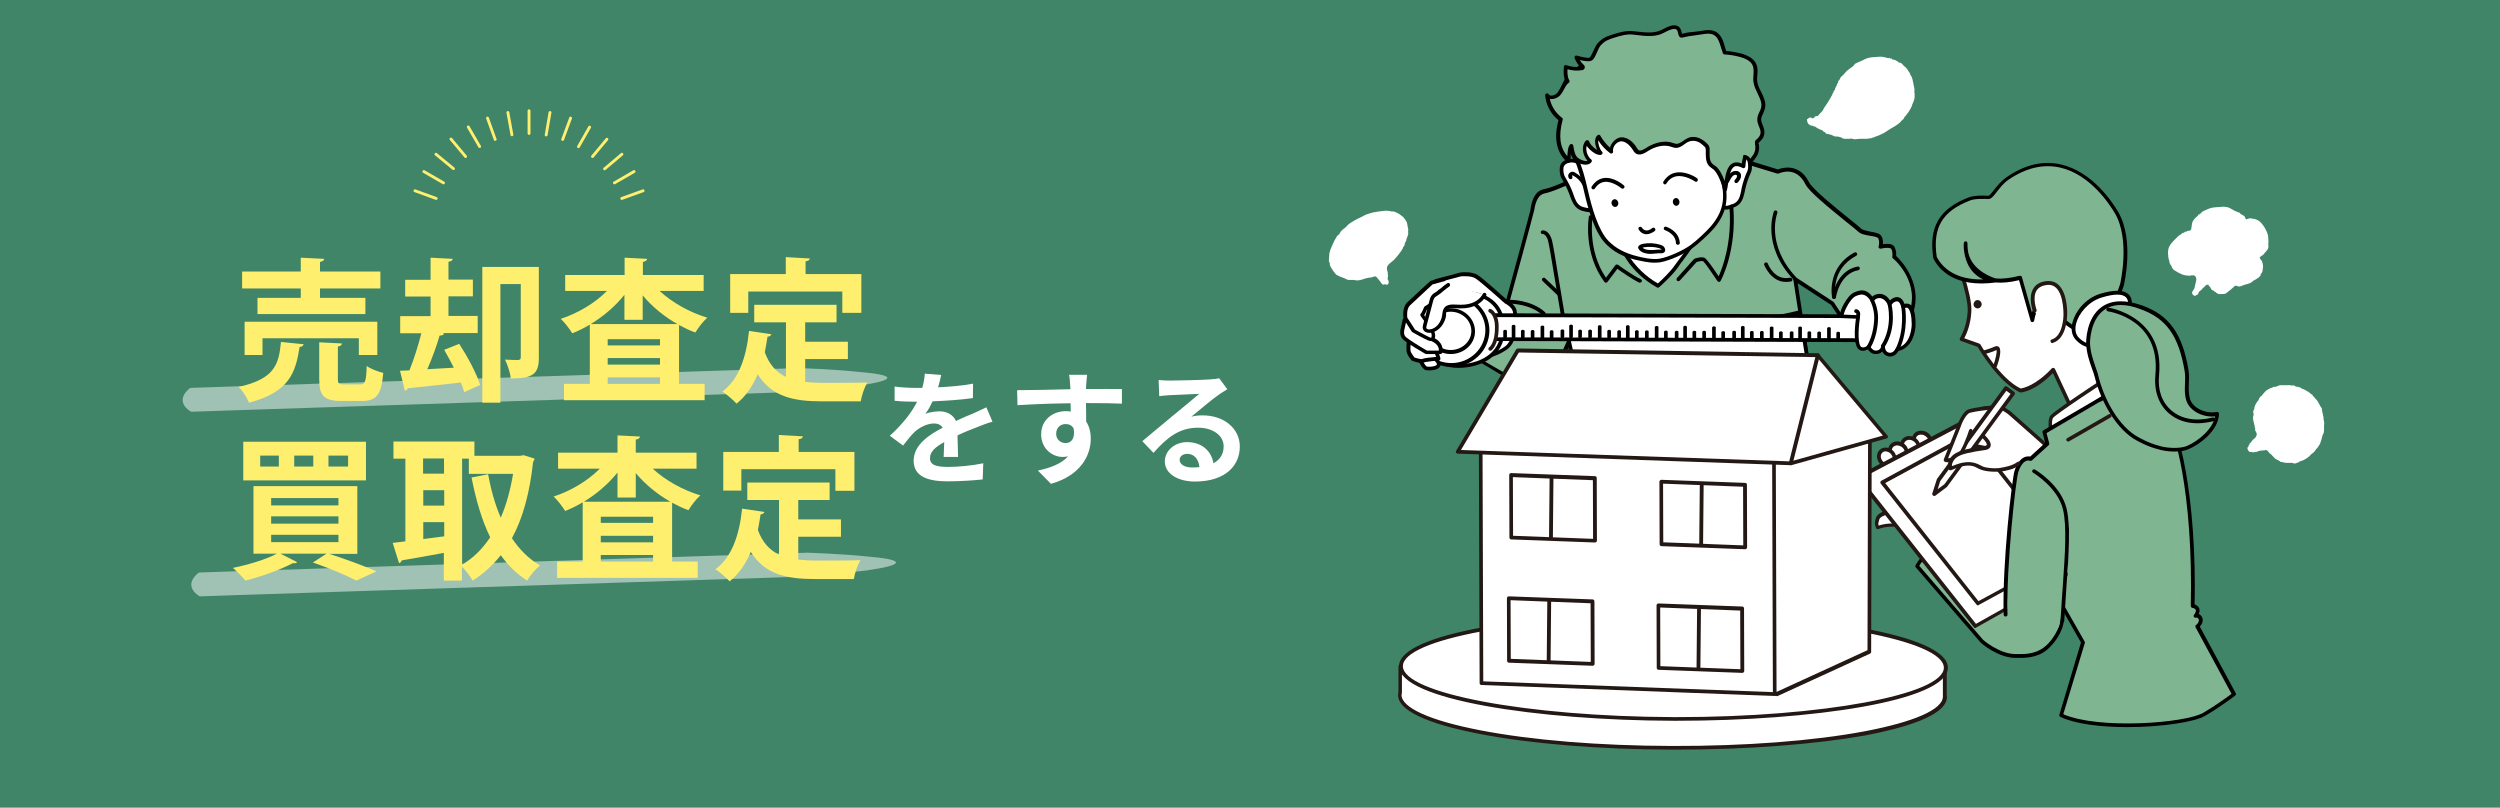 <?xml version="1.0" encoding="utf-8"?>
<!-- Generator: Adobe Illustrator 24.3.0, SVG Export Plug-In . SVG Version: 6.00 Build 0)  -->
<svg version="1.1" id="レイヤー_1" xmlns="http://www.w3.org/2000/svg" xmlns:xlink="http://www.w3.org/1999/xlink" x="0px"
	 y="0px" width="1300px" height="420px" viewBox="0 0 1300 420" style="enable-background:new 0 0 1300 420;" xml:space="preserve">
<style type="text/css">
	.st0{fill:#408568;}
	.st1{opacity:0.5;}
	.st2{fill:#FFFFFF;}
	.st3{fill:none;stroke:#FFFFFF;stroke-miterlimit:10;}
	.st4{fill:none;stroke:#FFEF6E;stroke-width:1.5;stroke-linecap:round;stroke-miterlimit:10;}
	.st5{fill:#80B592;}
	.st6{enable-background:new    ;}
	.st7{fill:#FFEF6E;}
	.st8{fill:#231814;}
	.st9{fill:none;}
	.st10{fill-rule:evenodd;clip-rule:evenodd;fill:#FFFFFF;}
</style>
<g id="背景">
	<rect id="スクリーンショット_2021-01-13_18.56.37_1_" y="0" class="st0" width="1300" height="420"/>
</g>
<g id="文字">
	<g class="st1">
		<g>
			<g>
				<path class="st2" d="M104.2,310.1c-0.3,0-0.4,0-0.8-0.3c-2.8-1.7-6.9-6.1-0.6-11.6c0.1-0.1,0.7-0.5,1-0.5l20.6-0.7l295.4-9.6
					c0,0,19,0.6,32.3,2.1c22.6,1.9,13.7,5-0.2,6.9c1.5,0.2-33.3,3.4-33.3,3.4l-293.8,9.6L104.2,310.1z"/>
			</g>
		</g>
	</g>
	<g class="st1">
		<g>
			<g>
				<path class="st2" d="M99.7,214.1c-0.3,0-0.4,0-0.8-0.3c-2.8-1.7-6.9-6.1-0.6-11.6c0.1-0.1,0.7-0.5,1-0.5l20.6-0.7l295.4-9.6
					c0,0,19,0.6,32.3,2.1c22.6,1.9,13.7,4.9-0.2,6.9c1.5,0.2-33.3,3.4-33.3,3.4l-293.8,9.6L99.7,214.1z"/>
			</g>
		</g>
	</g>
	<g class="st1">
		<path class="st3" d="M306.5,245.6"/>
	</g>
	<g class="st1">
		<path class="st3" d="M180.4,255.1"/>
	</g>
	<path class="st2" d="M490.7,237.6c0.1-1.9,0.2-4.9,0.3-7.7c-4.8,2.6-7.4,5.1-7.4,8.3c0,3.6,3.1,4.6,9.4,4.6
		c5.5,0,12.6-0.7,18.3-1.9l-0.3,8.4c-4.3,0.5-12.2,1-18.2,1c-10.1,0-17.7-2.4-17.7-10.7c0-8.2,7.8-13.4,15.1-17.2
		c-1-1.6-2.7-2.2-4.5-2.2c-3.6,0-7.6,2.1-10.1,4.4c-2,1.9-3.8,4.3-6,7.1l-6.9-5.1c6.8-6.2,11.3-12,14.2-17.7h-0.8
		c-2.6,0-7.4-0.1-10.9-0.5V201c3.2,0.5,8.1,0.7,11.3,0.7h3.1c0.8-2.9,1.2-5.5,1.3-7.4l8.5,0.7c-0.3,1.6-0.8,3.8-1.6,6.4
		c6-0.3,12.5-0.8,18.2-1.9l-0.1,7.5c-6.2,0.9-14.1,1.4-21,1.7c-1,2.3-2.3,4.6-3.7,6.5c1.7-0.8,5.1-1.3,7.3-1.3c3.9,0,7.1,1.7,8.6,5
		c3.3-1.6,6-2.7,8.7-3.8c2.5-1.1,4.8-2.2,7.1-3.3l3.2,7.5c-2.1,0.5-5.5,1.8-7.7,2.7c-2.9,1.1-6.5,2.5-10.5,4.4
		c0.1,3.6,0.2,8.3,0.3,11.2L490.7,237.6L490.7,237.6z"/>
	<path class="st2" d="M583.4,209.9c-3.9-0.2-10-0.3-18.7-0.3c0.1,3.2,0.1,6.8,0.1,9.6c1.6,2.4,2.4,5.5,2.4,8.9
		c0,8.4-4.9,19-20.7,23.5l-6.8-6.9c6.5-1.4,12.2-3.5,15.7-7.4c-0.9,0.2-1.9,0.3-2.9,0.3c-5,0-11.1-4-11.1-11.8c0-7.3,5.8-12,12.9-12
		c0.9,0,1.8,0.1,2.5,0.2l-0.1-4.3c-9.8,0.1-19.7,0.5-27.6,1l-0.2-7.8c7.3,0,19-0.3,27.7-0.5c0-0.8,0-1.5-0.1-1.9
		c-0.1-2.1-0.3-4.6-0.6-5.6h9.4c-0.2,1-0.4,4.5-0.5,5.5c0,0.5-0.1,1.2-0.1,1.9c6.5,0,15.3-0.1,18.7,0L583.4,209.9z M554.1,230.4
		c2.7,0,5.1-2,4.2-7.6c-0.9-1.6-2.4-2.3-4.2-2.3c-2.5,0-4.9,1.7-4.9,5.1C549.2,228.6,551.6,230.4,554.1,230.4z"/>
	<path class="st2" d="M638.2,202.4c-1.6,1-3.1,1.9-4.5,2.9c-3.5,2.4-10.2,8.1-14.2,11.4c2.1-0.6,4-0.7,6-0.7
		c10.9,0,19.2,6.8,19.2,16.2c0,10.1-7.7,18.2-23.3,18.2c-9,0-15.7-4.1-15.7-10.5c0-5.2,4.8-10,11.6-10c7.9,0,12.7,4.9,13.7,11
		c3.5-1.9,5.3-4.9,5.3-8.8c0-5.8-5.8-9.7-13.3-9.7c-9.9,0-16.3,5.3-23.2,13.1l-5.8-6.1c4.5-3.7,12.3-10.3,16.1-13.4
		c3.6-3,10.3-8.4,13.5-11.2c-3.3,0.1-12.2,0.5-15.5,0.7c-1.8,0.1-3.8,0.3-5.3,0.5l-0.3-8.4c1.8,0.2,4,0.3,5.8,0.3
		c3.4,0,17.2-0.3,20.8-0.6c2.7-0.2,4.2-0.4,4.9-0.6L638.2,202.4z M623.7,242.9c-0.4-4.2-2.8-6.9-6.3-6.9c-2.4,0-4,1.4-4,3.1
		c0,2.4,2.7,4,6.5,4C621.2,243.1,622.5,243,623.7,242.9z"/>
	<g>
		<line class="st4" x1="215.8" y1="99.2" x2="226.8" y2="103.2"/>
		<line class="st4" x1="220.4" y1="89.2" x2="230.6" y2="95.1"/>
		<line class="st4" x1="226.7" y1="80.2" x2="235.8" y2="87.7"/>
		<line class="st4" x1="234.5" y1="72.3" x2="242.1" y2="81.4"/>
		<line class="st4" x1="243.5" y1="66" x2="249.4" y2="76.2"/>
		<line class="st4" x1="253.5" y1="61.4" x2="257.5" y2="72.5"/>
		<line class="st4" x1="264.1" y1="58.5" x2="266.2" y2="70.1"/>
		<line class="st4" x1="275.1" y1="57.6" x2="275.1" y2="69.4"/>
		<line class="st4" x1="286" y1="58.5" x2="284" y2="70.2"/>
		<line class="st4" x1="296.7" y1="61.4" x2="292.6" y2="72.5"/>
		<line class="st4" x1="306.6" y1="66.1" x2="300.8" y2="76.3"/>
		<line class="st4" x1="315.6" y1="72.4" x2="308.1" y2="81.4"/>
		<line class="st4" x1="323.4" y1="80.2" x2="314.4" y2="87.8"/>
		<line class="st4" x1="329.7" y1="89.2" x2="319.5" y2="95.1"/>
		<line class="st4" x1="334.4" y1="99.2" x2="323.3" y2="103.2"/>
	</g>
	<path class="st5" d="M905.8,81.1c0,0,0.7-0.4,0.8-0.5c0.1-0.1,0.8-0.1,1.3,0.1s1.3,0.5,1.3,0.5l3.5-5.2c0,0-0.1-0.5-0.1-1.1
		c-0.1-0.9-0.1-2.1,1-2.7c1.2-0.7-2.6-1-2.6-1l-6.9,2.7L905.8,81.1z"/>
	<g class="st6">
		<path class="st7" d="M157.9,179c-0.2,0.8-0.9,1.4-2.1,1.4c-2.1,13.3-5.2,23.4-26.3,29c-1-2.5-3.4-6.3-5.4-8.2
			c18.7-4.2,20.9-11.6,22-23.4L157.9,179z M156.4,154.8V150h-30.5v-8.8h30.5V134l12.2,0.6c-0.1,0.8-0.7,1.3-2.2,1.6v5h31.4v8.8
			h-31.4v4.9H190v8.4h-56.1v-8.4H156.4z M196.3,184.6h-9.7v-8.7h-50.1v8.7h-9.3v-17.3h69V184.6z M175.7,197c0,2.6,0.5,2.9,3.4,2.9
			h8.1c2.7,0,3.2-1.4,3.5-9.6c1.9,1.5,6,3,8.6,3.6c-1,11.6-3.6,14.6-11.2,14.6h-10.4c-9.4,0-11.7-2.8-11.7-11.4V178l11.8,0.6
			c-0.1,0.8-0.6,1.3-2.1,1.6V197z"/>
		<path class="st7" d="M230.9,173.5c-0.2,0.7-1.1,1-2.3,1c-1.5,5.3-4,12-6.4,17.5c4.4-0.2,9.1-0.6,13.8-0.8c-1.6-3.2-3.4-6.4-5-9.3
			l7.8-3.1c4.3,6.6,9,15.4,10.9,21.4l-8.3,3.7c-0.4-1.5-1-3.2-1.8-5c-10.4,1.2-20.8,2.3-27.6,3c-0.2,0.8-0.9,1.1-1.5,1.2l-2.5-10.3
			c1.5-0.1,3.1-0.1,4.9-0.2c2.2-5.4,4.6-12.9,6.2-19.3h-11v-8.9h15.8v-10.2h-13.2v-8.7h13.2V134l11.5,0.6c-0.1,0.8-0.7,1.3-2.2,1.5
			v9.3h12.7v8.7h-12.7v10.2h15.2v8.9h-18.2L230.9,173.5z M280.2,138.8v47.3c0,8.7-3.5,10.7-14.6,10.7c-0.2-2.7-1.7-7.2-3-9.8
			c2.9,0.2,5.9,0.2,6.9,0.2c0.9-0.1,1.3-0.4,1.3-1.4v-38.1h-10.6v61.7h-9.4v-70.6H280.2z"/>
		<path class="st7" d="M365.8,151.3H343c6.5,6,15.5,11.1,24.8,13.9c-2.1,1.8-4.8,5.3-6.2,7.7c-2.9-1-5.7-2.4-8.5-3.9v30.6h13.3v8.5
			h-73.1v-8.5h13.4v-30.8c-3,1.8-6,3.3-9.1,4.5c-1.4-2.2-4-5.7-6-7.5c8.9-2.9,17.8-8.2,24-14.5h-21.7V143h30.9v-9l11.7,0.6
			c-0.1,0.8-0.7,1.3-2.2,1.6v6.8h31.6V151.3z M324.7,153.3c-4.7,5.9-10.9,11.2-17.5,15.2h45c-6.8-3.9-13.1-9-18-14.9v12.7h-9.5
			V153.3z M343.2,179.6v-3.2H316v3.2H343.2z M316,186.2v3.4h27.2v-3.4H316z M316,199.6h27.2v-3.4H316V199.6z"/>
		<path class="st7" d="M418.7,186.5v12.1c2.9,0.3,6,0.5,9.2,0.5c4.3,0,17.7,0,23.1-0.2c-1.4,2.3-3,6.9-3.4,9.8h-20.2
			c-15,0-26.1-2.5-33.4-14.1c-2.6,6.2-6.2,11.5-11,15.3c-1.6-1.8-5.2-4.9-7.4-6.3c8.4-6,12.5-17.7,13.9-31.5l11.6,1.7
			c-0.2,0.7-0.9,1.2-2,1.3c-0.4,2.8-0.9,5.4-1.4,8.1c2.4,6.6,6.2,10.5,11,12.8v-28.4h-16.5v-9.1H435v9.1h-16.3v10.1h22.2v9H418.7z
			 M389.1,151.6v11.1h-9.4v-20.2h28.9v-8.8l12.5,0.7c-0.1,0.8-0.7,1.3-2.2,1.5v6.6h29v20.2h-9.9v-11.1H389.1z"/>
	</g>
	<g class="st6">
		<path class="st7" d="M185.7,288h-14.5c8.8,2.8,18.6,6.5,24.6,9.1l-10.5,4.8c-5-2.6-13.8-6.4-22.6-9.4l7.1-4.6h-24l8.7,4.4
			c-0.2,0.3-0.8,0.6-1.4,0.6c-0.2,0-0.5,0-0.7-0.1c-6.5,3.4-16.4,7-24.8,9.1c-1.5-1.8-4.6-5-6.5-6.6c8-1.6,17.2-4.4,22.9-7.4h-12.2
			v-35.1h54V288z M190.3,229.7v20.1h-63.8v-20.1H190.3z M145,242.6v-5.7h-9.7v5.7H145z M141,259v3.8h35V259H141z M141,268.5v3.8h35
			v-3.8H141z M141,278.1v3.8h35v-3.8H141z M162.9,242.6v-5.7H153v5.7H162.9z M181,242.6v-5.7h-10.2v5.7H181z"/>
		<path class="st7" d="M272.3,236.7l5.7,1.8c-0.1,0.6-0.5,1.2-0.8,1.7c-1.7,16-5.3,29.2-11,39.7c3.9,5.8,8.7,10.7,14.6,14.1
			c-2.2,1.8-5.3,5.4-6.7,7.9c-5.4-3.4-9.9-7.9-13.7-13.2c-4.2,5.3-9,9.7-14.6,13.2c-1.3-2.2-3.6-5.3-5.6-7.2v7.2h-9.4v-14.4
			c-8.2,1.5-16.3,3-21.9,3.9c-0.2,0.8-0.8,1.3-1.4,1.4l-3.3-10.5l6.6-0.8v-43h-6.2v-8.9h42.1v7.4h23.9L272.3,236.7z M230.9,238.4
			h-10.9v7.9h10.9V238.4z M220.1,254.9v8h10.9v-8H220.1z M220.1,271.5v8.8l10.9-1.4v-7.4H220.1z M240.3,238.4v55.2
			c5.7-3.3,10.6-8.2,14.6-14.2c-4.4-9-7.4-19.4-9.7-31.1l8.6-1.7c1.5,8.1,3.6,15.7,6.6,22.6c2.9-6.7,5-14.4,6.4-22.8h-23v-7.9H240.3
			z"/>
		<path class="st7" d="M362.2,243.7h-22.8c6.5,6,15.5,11.1,24.8,13.9c-2.1,1.8-4.8,5.3-6.2,7.7c-2.9-1-5.7-2.4-8.5-3.9V292h13.3v8.5
			h-73.1V292H303v-30.8c-3,1.8-6,3.3-9.1,4.5c-1.4-2.2-4-5.7-6-7.5c8.9-2.9,17.8-8.2,24-14.5h-21.7v-8.3h30.9v-9l11.7,0.6
			c-0.1,0.8-0.7,1.3-2.2,1.6v6.8h31.6V243.7z M321.1,245.7c-4.7,5.9-10.9,11.2-17.5,15.2h45c-6.8-3.9-13.1-9-18-14.9v12.7h-9.5
			V245.7z M339.6,271.9v-3.2h-27.2v3.2H339.6z M312.4,278.6v3.4h27.2v-3.4H312.4z M312.4,292h27.2v-3.4h-27.2V292z"/>
		<path class="st7" d="M415.1,278.9V291c2.9,0.3,6,0.5,9.2,0.5c4.3,0,17.7,0,23.1-0.2c-1.4,2.3-3,6.9-3.4,9.8h-20.2
			c-15,0-26.1-2.5-33.4-14.1c-2.6,6.2-6.2,11.5-11,15.3c-1.6-1.8-5.2-4.9-7.4-6.3c8.4-6,12.5-17.7,13.9-31.5l11.6,1.7
			c-0.2,0.7-0.9,1.2-2,1.3c-0.4,2.8-0.9,5.4-1.4,8.1c2.4,6.6,6.2,10.5,11,12.8v-28.4h-16.5v-9.1h42.8v9.1h-16.3v10.1h22.2v9H415.1z
			 M385.5,244v11.1h-9.4V235h28.9v-8.8l12.5,0.7c-0.1,0.8-0.7,1.3-2.2,1.5v6.6h29v20.2h-9.9V244H385.5z"/>
	</g>
</g>
<g id="イラスト">
	<g>
		<g>
			<g>
				<g>
					<path class="st2" d="M1021.6,119.3c-8.2,4-5,13.3-5,13.3s8,20.7,7.5,29.5c-0.5,8.8-4.2,14.3-4.2,14.3l9,3.2
						c0,0,10.5,18.4,21.6,23.5c0,0,7.3-0.2,17.2-10.8l13.2,28.4l21.2-13.2c-8.6-11.5-16.3-35.3-16.3-35.3
						c0.9-12.2-2.5-11.8,6.2-22.3l-9.1-38.1C1083,111.7,1029.9,115.3,1021.6,119.3z"/>
					<path class="st8" d="M1081,221.6c-0.1,0-0.2,0-0.3,0c-0.3-0.1-0.5-0.3-0.6-0.5l-12.6-27.1c-9.5,9.7-16.5,10.1-16.8,10.1
						c-0.2,0-0.3,0-0.4-0.1c-10.6-4.9-20.4-21-21.9-23.6l-8.7-3.1c-0.3-0.1-0.5-0.3-0.6-0.6c-0.1-0.3,0-0.6,0.1-0.9
						c0-0.1,3.5-5.4,4-13.8c0.5-8.5-7.3-28.9-7.4-29.1c0-0.1-3.4-10.2,5.5-14.5c8.3-4,59.6-7.6,61.8-7.7c0.5-0.1,0.9,0.3,1,0.8
						l9.1,38.1c0.1,0.3,0,0.6-0.2,0.9c-6.1,7.4-6.1,8.9-5.9,14c0.1,1.9,0.1,4.3-0.1,7.6c0.7,2.2,8.1,24.1,16.1,34.8
						c0.2,0.2,0.2,0.5,0.2,0.8c-0.1,0.3-0.2,0.5-0.4,0.6l-21.2,13.2C1081.3,221.6,1081.2,221.6,1081,221.6z M1067.7,191.3
						c0.1,0,0.1,0,0.2,0c0.3,0.1,0.6,0.3,0.7,0.6l12.8,27.4l19.4-12.1c-8.3-11.8-15.5-33.8-15.8-34.7c0-0.1-0.1-0.2-0.1-0.4
						c0.2-3.3,0.2-5.6,0.1-7.6c-0.2-5.3-0.2-7.3,6.1-14.9l-8.8-36.8c-6.8,0.5-52.8,3.8-60.2,7.4l0,0c-7.4,3.6-4.7,11.7-4.5,12.1
						c0.3,0.8,8.1,20.9,7.5,29.9c-0.4,6.8-2.6,11.7-3.7,13.7l7.9,2.8c0.2,0.1,0.4,0.2,0.5,0.4c0.1,0.2,10.3,17.9,20.9,22.9
						c1.2-0.1,7.8-1.4,16.3-10.5C1067.2,191.4,1067.5,191.3,1067.7,191.3z M1021.6,119.3L1021.6,119.3L1021.6,119.3z"/>
				</g>
				<g>
					<path class="st2" d="M1119.2,214.6c2.7-12.9-11.6-25.8-11.6-25.8s-38.7,25.1-40.8,27.9s0.7,13.6,0.7,13.6"/>
					<path class="st8" d="M1067.6,231.2c-0.4,0-0.8-0.3-0.9-0.7c-0.5-1.9-2.7-11.5-0.5-14.4c2.1-2.8,37-25.5,41-28.1
						c0.4-0.2,0.9-0.2,1.2,0.1c0.6,0.5,14.7,13.4,11.8,26.8c-0.1,0.5-0.6,0.9-1.2,0.8c-0.5-0.1-0.9-0.6-0.8-1.2
						c2.3-10.8-8.2-21.9-10.7-24.4c-15.5,10.1-38.5,25.3-39.9,27.2c-1.2,1.6-0.2,8.4,0.8,12.8c0.1,0.5-0.2,1.1-0.7,1.2
						C1067.7,231.2,1067.7,231.2,1067.6,231.2z"/>
				</g>
				<g>
					<path class="st5" d="M1142.6,325.7C1142.6,325.7,1142.6,325.7,1142.6,325.7c1-0.9,1.8-2.1,1.8-3.4s-1.5-2.5-2.7-2.1
						c0.7-1,1.5-2.2,1.1-3.4c-0.4-1-1.4-1.5-2.4-1.7c0,0,0,0-0.1,0c1.3-57.2-8.7-96.6-14.5-97.8c-7-1.4-14.5-12.3-14.5-12.3l-3-7
						l-6.2,3.1l-31.2,21.1l-10,35.2l5.9,47.5l16.5,29.1l-11.3,37.9c19,8.9,65.2,4.9,74.4-0.4c7.6-4.4,15.5-10.4,15.5-10.4
						L1142.6,325.7z"/>
					<path d="M1106.2,378.1c-13.3,0-26.7-1.5-34.8-5.3c-0.4-0.2-0.7-0.7-0.5-1.2l11.2-37.5l-16.3-28.7c-0.1-0.1-0.1-0.2-0.1-0.4
						l-5.9-47.5c0-0.1,0-0.3,0-0.4l10-35.2c0.1-0.2,0.2-0.4,0.4-0.5l31.2-21.1l6.3-3.2c0.2-0.1,0.5-0.1,0.8-0.1s0.5,0.3,0.6,0.5l3,7
						l0,0c0,0,7.3,10.4,13.8,11.8c7,1.4,16.5,43.2,15.3,98c1.2,0.4,2.1,1.2,2.4,2.1c0.4,1,0.1,2.1-0.3,2.9c0.2,0.1,0.3,0.1,0.5,0.2
						c0.9,0.6,1.5,1.6,1.6,2.6c0.1,1.3-0.4,2.6-1.5,3.7l18.7,34.7c0.2,0.4,0.1,1-0.3,1.2c-0.1,0.1-8,6.1-15.6,10.5
						C1141.2,375.5,1123.7,378.1,1106.2,378.1z M1072.9,371.4c18.8,8.1,63.5,4.6,72.7-0.7c6.2-3.6,12.7-8.3,14.8-9.9l-18.7-34.6
						c-0.2-0.4-0.1-1,0.3-1.3c0,0,0,0,0.1,0c0.3-0.3,1.4-1.3,1.3-2.5c0-0.4-0.3-0.9-0.7-1.1c-0.2-0.1-0.4-0.2-0.7-0.1
						c-0.4,0.1-0.8,0-1.1-0.3s-0.3-0.8,0-1.2c0.6-0.8,1.2-1.8,0.9-2.5c-0.2-0.7-1.2-1-1.8-1.1c-0.4-0.1-0.8-0.5-0.8-1
						c1.4-58.2-8.8-95.8-13.7-96.8c-7.3-1.5-14.8-12.3-15.1-12.7l-2.7-6.2l-5.3,2.7l-30.8,20.8l-9.9,34.7l5.9,47.1l16.4,28.9
						c0.1,0.2,0.2,0.5,0.1,0.8L1072.9,371.4z"/>
				</g>
				<g>
					<path class="st5" d="M1012.9,281.8c0,0-11.6,4.2-16,12.6l33.7,39.2c0,0,8.6,7.6,17.5,7.6c3.7,0,11.8,0.7,18-5.9
						s6.4-12.6,6.4-12.6"/>
					<path d="M1050.5,342.1c-0.5,0-1,0-1.4,0l-1,0c-9.2,0-17.8-7.6-18.1-7.9L996.2,295c-0.3-0.3-0.3-0.7-0.1-1.1
						c4.6-8.6,16-12.9,16.5-13c0.5-0.2,1.1,0.1,1.2,0.6s-0.1,1.1-0.6,1.2c-0.1,0-10.7,4-15.2,11.5l33.3,38.6l0,0
						c0,0,8.4,7.3,16.7,7.3l1,0c4.1,0.1,10.9,0.2,16.2-5.6c5.8-6.3,6.1-11.9,6.1-11.9c0-0.5,0.5-1,1-0.9c0.5,0,1,0.5,0.9,1
						c0,0.2-0.3,6.4-6.7,13.2C1061.5,341.6,1054.8,342.1,1050.5,342.1z"/>
				</g>
				<g>
					<path class="st2" d="M1003.3,231.2c-1,1.8-3.6,2.3-5.8,1.1c-2.1-1.2-3-3.7-1.9-5.5s3.6-2.3,5.8-1.1
						C1003.4,226.9,1004.3,229.3,1003.3,231.2z"/>
					<path class="st8" d="M1000,233.9c-1,0-2-0.3-2.9-0.8c-2.6-1.5-3.6-4.6-2.3-6.9s4.5-2.9,7.1-1.5c1.2,0.7,2.2,1.8,2.6,3.1
						c0.5,1.3,0.4,2.7-0.3,3.8c-0.7,1.1-1.8,1.9-3.1,2.2C1000.6,233.9,1000.3,233.9,1000,233.9z M998.9,226c-1,0-2,0.4-2.4,1.3
						c-0.8,1.4-0.1,3.2,1.6,4.2c0.8,0.5,1.7,0.6,2.6,0.5c0.8-0.1,1.4-0.6,1.8-1.2l0,0c0.4-0.6,0.4-1.4,0.2-2.2
						c-0.3-0.8-0.9-1.5-1.7-2C1000.2,226.1,999.5,226,998.9,226z"/>
				</g>
				<g>
					<path class="st2" d="M997.2,233.9c-1,1.8-3.6,2.3-5.8,1.1c-2.1-1.2-3-3.7-1.9-5.5s3.6-2.3,5.8-1.1
						C997.4,229.6,998.3,232.1,997.2,233.9z"/>
					<path class="st8" d="M993.9,236.7c-1,0-2-0.3-2.9-0.8c-2.6-1.5-3.6-4.6-2.3-6.9c0.7-1.1,1.8-1.9,3.1-2.2c1.3-0.2,2.7,0,3.9,0.7
						c2.6,1.5,3.6,4.6,2.3,6.9C997.2,235.9,995.6,236.7,993.9,236.7z M992.8,228.7c-0.2,0-0.4,0-0.6,0.1c-0.8,0.1-1.4,0.6-1.8,1.2
						c-0.8,1.4-0.1,3.2,1.6,4.2c1.6,0.9,3.6,0.6,4.4-0.7c0.8-1.4,0.1-3.2-1.6-4.2C994.2,228.9,993.5,228.7,992.8,228.7z"/>
				</g>
				<g>
					<path class="st2" d="M990.9,236.8c-1,1.8-3.6,2.3-5.8,1.1c-2.1-1.2-3-3.7-1.9-5.5s3.6-2.3,5.8-1.1
						C991.1,232.5,991.9,235,990.9,236.8z"/>
					<path class="st8" d="M987.6,239.5c-1,0-2-0.3-2.9-0.8c-2.6-1.5-3.6-4.6-2.3-6.9c0.7-1.1,1.8-1.9,3.1-2.2c1.3-0.2,2.7,0,4,0.7
						c1.2,0.7,2.2,1.8,2.6,3.1c0.5,1.3,0.4,2.7-0.3,3.8C990.9,238.7,989.3,239.5,987.6,239.5z M986.5,231.6c-0.2,0-0.4,0-0.6,0.1
						c-0.8,0.1-1.4,0.6-1.8,1.2c-0.8,1.4-0.1,3.2,1.6,4.2c1.7,1,3.6,0.6,4.4-0.7c0.4-0.6,0.4-1.4,0.2-2.2c-0.3-0.8-0.9-1.5-1.7-2
						C987.8,231.8,987.2,231.6,986.5,231.6z"/>
				</g>
				<g>
					<path class="st2" d="M984,241.3c-1.6,1.4-4.2,0.9-5.8-0.9s-1.6-4.5,0.1-5.9c1.6-1.4,4.2-0.9,5.8,0.9
						C985.6,237.3,985.6,239.9,984,241.3z"/>
					<path class="st8" d="M981.7,243.1c-0.3,0-0.5,0-0.8-0.1c-1.3-0.2-2.6-0.9-3.5-2c-1.9-2.3-1.8-5.5,0.2-7.2c1-0.9,2.3-1.2,3.7-1
						c1.3,0.2,2.5,0.9,3.5,2c1.9,2.3,1.8,5.5-0.2,7.2C983.8,242.7,982.8,243.1,981.7,243.1z M980.5,234.7c-0.6,0-1.2,0.2-1.6,0.6
						c-1.2,1-1.2,3,0.1,4.5c0.6,0.7,1.4,1.2,2.3,1.3c0.8,0.1,1.6-0.1,2.1-0.5c1.2-1,1.2-3-0.1-4.5c-0.6-0.7-1.4-1.2-2.3-1.3
						C980.8,234.7,980.7,234.7,980.5,234.7z"/>
				</g>
				<g>
					<path class="st2" d="M1001.2,277.3c-7.5-3.6-17-6.1-24.8-3.1c-0.9-2.1-0.7-2.4-0.1-4.5s4.3-3.3,6.5-3.9
						c1.7-0.5,4.9,1.3,6.7,1.7"/>
					<path class="st8" d="M1001.2,278.3c-0.2,0-0.3,0-0.4-0.1c-9-4.4-17.7-5.5-24-3.1c-0.5,0.2-1,0-1.2-0.5
						c-0.9-2.1-0.8-2.8-0.3-4.7l0.1-0.4c0.7-2.5,4.2-3.8,7.2-4.5c1.5-0.4,3.5,0.4,5.2,1.1c0.7,0.3,1.4,0.5,1.9,0.7
						c0.5,0.1,0.8,0.6,0.7,1.2c-0.1,0.5-0.6,0.9-1.2,0.7c-0.6-0.1-1.3-0.4-2.2-0.7c-1.3-0.5-3.2-1.2-4-1c-3.5,0.9-5.5,2-5.8,3.2
						l-0.1,0.5c-0.4,1.3-0.5,1.7-0.2,2.6c9.1-3,19.3,0.9,24.7,3.5c0.5,0.2,0.7,0.8,0.5,1.3C1002,278.1,1001.6,278.3,1001.2,278.3z"
						/>
				</g>
				<g>
					<polygon class="st2" points="1088,291.4 1027.2,325.6 966.2,248.4 1028.2,215.8 					"/>
					<path class="st8" d="M1027.2,326.6c-0.3,0-0.6-0.1-0.8-0.4l-61-77.2c-0.2-0.2-0.2-0.5-0.2-0.8s0.2-0.5,0.5-0.7l61.9-32.7
						c0.4-0.2,0.9-0.1,1.2,0.3l59.8,75.6c0.2,0.2,0.2,0.5,0.2,0.8s-0.2,0.5-0.5,0.7l-60.8,34.2
						C1027.6,326.6,1027.4,326.6,1027.2,326.6z M967.8,248.8l59.7,75.6l59.1-33.2l-58.6-74.1L967.8,248.8z"/>
				</g>
				<g>
					<polygon class="st2" points="1074.4,288.9 1028.6,313.9 978.8,250.9 1024.7,225.9 					"/>
					<path class="st8" d="M1028.6,314.8c-0.3,0-0.6-0.1-0.8-0.4L978,251.5c-0.2-0.2-0.2-0.5-0.2-0.8s0.2-0.5,0.5-0.7l45.9-25
						c0.4-0.2,0.9-0.1,1.2,0.2l49.7,62.9c0.2,0.2,0.2,0.5,0.2,0.8s-0.2,0.5-0.5,0.7l-45.9,25
						C1028.9,314.8,1028.7,314.8,1028.6,314.8z M980.3,251.2l48.5,61.4l44.2-24l-48.5-61.4L980.3,251.2z"/>
				</g>
				<g>
					<path class="st2" d="M1064.6,232l-19.3-17.1c0,0-4.2-3.4-6.8-3.3c-2.6,0.1-7.9,0.9-7.9,0.9l-11.7,17.6l15.7,3.3l6.9,7.2
						c0,0,13.2,1.9,15.9,1.7C1060.2,242.1,1064.6,232,1064.6,232z"/>
					<path class="st8" d="M1057,243.3c-3.6,0-15.1-1.7-15.7-1.7c-0.2,0-0.4-0.1-0.6-0.3l-6.7-6.9l-15.4-3.3
						c-0.3-0.1-0.6-0.3-0.7-0.6s-0.1-0.6,0.1-0.9l11.7-17.6c0.2-0.2,0.4-0.4,0.7-0.4c0.2,0,5.4-0.9,8-1c2.9,0,7,3.2,7.4,3.6
						l19.3,17.1c0.3,0.3,0.4,0.7,0.2,1.1c-1.1,2.5-4.9,10.7-8,10.9C1057.3,243.2,1057.2,243.3,1057,243.3z M1041.9,239.6
						c3.9,0.6,13.2,1.8,15.4,1.7c1.2-0.1,4-4.6,6-9.1l-18.8-16.6c-1.5-1.2-4.5-3.2-6.1-3.1c-2.1,0.1-6.1,0.7-7.4,0.9l-10.6,16
						l14.2,3c0.2,0,0.4,0.1,0.5,0.3L1041.9,239.6z"/>
				</g>
				<path class="st8" d="M1026.3,158.7c0.3,1.2,1.5,1.9,2.6,1.6c1.1-0.3,1.8-1.5,1.5-2.6c-0.3-1.2-1.5-1.9-2.6-1.6
					C1026.8,156.4,1026.1,157.5,1026.3,158.7z"/>
				<path class="st8" d="M1037.5,191.2c-0.1,0-0.2,0-0.3-0.1c-0.5-0.2-0.8-0.7-0.6-1.2c1.2-3.4,1.9-7,1.6-7.9c0,0-0.1,0.1-0.2,0.1
					c-2,1-6,2.1-6.2,2.1c-0.5,0.1-1.1-0.2-1.2-0.7c-0.1-0.5,0.2-1.1,0.7-1.2c0,0,3.9-1.1,5.8-2c1.2-0.6,2-0.2,2.3,0.1
					c1.7,1.5,0.1,7-1,10.1C1038.3,190.9,1037.9,191.2,1037.5,191.2z"/>
				<g>
					<path class="st5" d="M1100.6,110.4c-6-10.2-26.9-37.8-56.5-17.6c-5.3,3.6-7.9,9.8-9.9,9.9c0,0-7.1-0.5-10.1,0.8
						c-14.7,5.7-20.1,14.7-17.7,30.5c2.7,5.4,10.6,14.7,31.4,11.9c0,0-16.5-4.2-15.5-19.2c0,0-2,25.8,28.3,17.8l6.2,22
						c0,0,1.1-8.4,4.8-7.4c7.6,2.1,16.8,16.1,26.4,13.3c8.4-2.4,15.5-24.4,15.5-24.4S1109.1,124.8,1100.6,110.4z"/>
					<path d="M1085.5,173.8c-5.4,0-10.5-4.1-15.1-7.9c-3.2-2.6-6.3-5.1-9-5.9c-0.4-0.1-0.7-0.1-1,0.2c-1.4,0.9-2.3,4.4-2.6,6.4
						c-0.1,0.5-0.4,0.8-0.9,0.9c-0.5,0.1-0.9-0.3-1-0.7l-6-21.1c-4.6,1.1-8.6,1.5-12.2,1.2c-21.2,2.8-29.3-6.6-32.3-12.4
						c0-0.1-0.1-0.2-0.1-0.3c-2.4-16.2,3.1-25.6,18.3-31.5c3.2-1.4,10.2-0.9,10.5-0.9c0.4,0,1.7-1.7,2.7-2.9
						c1.7-2.2,3.8-4.8,6.7-6.8c9.4-6.5,18.9-8.7,28.1-6.6c16.4,3.7,26.9,19.7,29.8,24.6l0,0c8.6,14.6,3.2,37.3,3,38.3
						c-0.3,1-7.3,22.6-16.1,25.1C1087.3,173.6,1086.4,173.8,1085.5,173.8z M1061.1,158c0.3,0,0.6,0,0.8,0.1c3.1,0.9,6.3,3.4,9.7,6.2
						c5.3,4.3,10.7,8.7,16.1,7.1c6.5-1.9,12.9-17.8,14.8-23.8c0-0.2,5.4-22.9-2.8-36.8l0,0c-2.8-4.7-12.9-20.2-28.6-23.7
						c-8.7-1.9-17.6,0.2-26.6,6.3c-2.7,1.8-4.6,4.4-6.2,6.4c-1.6,2.1-2.8,3.6-4.2,3.7c-2-0.1-7.4-0.3-9.8,0.8
						c-14.4,5.6-19.4,14.1-17.2,29.3c2.5,4.8,8.9,12.1,24.3,11.7c-1.4-0.6-2.8-1.4-3.9-2.4c-3.9-3.2-5.4-7.8-6-11.3
						c-0.3-1.6-0.5-3.3-0.3-5.2c0,0,0,0,0,0c0-0.5,0.5-1,1-0.9c0.5,0,0.9,0.5,0.9,1.1c0,0,0,0,0,0c0,0.1-0.1,2.2,0.4,4.9
						c2.3,9.8,13.6,13.1,14.3,13.3c3.5,0.3,7.7-0.2,12.4-1.4c0.5-0.1,1.1,0.2,1.2,0.7l5.2,18.4c0.5-1.6,1.3-3.2,2.6-4
						C1059.9,158.2,1060.4,158,1061.1,158z"/>
				</g>
				<g>
					<path class="st2" d="M1057.9,161.6c0,0-4.8-12.9,6-14.3c10.8-1.4,9.9,17,9.9,17s-0.1,11.2-6.7,13.2"/>
					<path class="st8" d="M1067.2,178.4c-0.4,0-0.8-0.3-0.9-0.7c-0.2-0.5,0.1-1.1,0.7-1.2c5.8-1.8,6-12.2,6-12.3
						c0-0.1,0.4-10.6-3.9-14.6c-1.3-1.2-2.9-1.7-4.9-1.4c-2.4,0.3-4.2,1.3-5.2,2.9c-2.3,3.8,0,9.9,0,10c0.2,0.5-0.1,1.1-0.6,1.3
						c-0.5,0.2-1.1-0.1-1.3-0.6c-0.1-0.3-2.6-7.1,0.2-11.7c1.3-2.2,3.5-3.5,6.6-3.9c2.6-0.3,4.8,0.3,6.5,1.9
						c5,4.6,4.6,15.6,4.5,16.1c0,0.4-0.2,11.9-7.4,14.1C1067.4,178.4,1067.3,178.4,1067.2,178.4z"/>
				</g>
				<g>
					<path class="st2" d="M1107.4,158.5c0,0-13.6,31.7-27.3,17.6c-5.5-5.7,1.4-19.1,12.4-22.4
						C1109.8,148.5,1107.4,158.5,1107.4,158.5z"/>
					<path d="M1087.5,180.7c-2.8,0-5.5-1.3-8-3.9c-2.1-2.2-2.8-5.4-1.8-9.2c1.4-5.5,6.6-12.5,14.6-14.9c7.1-2.1,12-2,14.5,0.3
						c2.4,2.2,1.6,5.5,1.6,5.7c0,0.1,0,0.1-0.1,0.2c-0.3,0.8-8.6,19.7-19.1,21.6C1088.7,180.6,1088.1,180.7,1087.5,180.7z
						 M1101,153.2c-1.9,0-4.5,0.4-8.1,1.5c-7,2.1-12,8.4-13.3,13.5c-0.8,3.1-0.3,5.6,1.3,7.3c2.6,2.6,5.2,3.7,8,3.2
						c9.1-1.7,17-19,17.6-20.4c0.1-0.4,0.3-2.4-1-3.7C1104.7,153.8,1103.4,153.2,1101,153.2z M1107.4,158.5L1107.4,158.5
						L1107.4,158.5z"/>
				</g>
				<g>
					<path class="st5" d="M1113.4,159.7c13.6,4.8,20.4,14,23.6,32.8c0.9,5.7-0.8,9.8,0.9,15.3c1.8,5.8,9.7,8.6,15,7.4
						c-0.3,7.7-8.9,14.8-15.3,17.5c-3.9,1.6-9.9,1.3-13.7,0.4c-5.1-1.2-7.4-2.3-12-4.6c-11-5.8-18.8-20.8-21.7-32.5
						c-1.2-4.6-4.4-10.8-4.5-17.8C1085.8,178.1,1085.5,149.8,1113.4,159.7z"/>
					<path d="M1130.7,234.8c-2.5,0-5-0.3-7-0.8c-5.3-1.3-7.7-2.4-12.2-4.7c-11.1-5.8-19.1-20.8-22.2-33.1c-0.3-1.4-0.9-3-1.5-4.6
						c-1.4-3.9-2.9-8.4-3-13.4c0-0.5-0.1-12.8,8.1-18.6c5.1-3.6,12.1-3.9,20.9-0.8l0,0c14.1,5,21.1,14.7,24.2,33.6
						c0.4,2.6,0.3,4.9,0.2,7.1c-0.1,2.6-0.2,5.1,0.6,8c1.6,5.1,8.8,7.8,13.9,6.7c0.3-0.1,0.6,0,0.8,0.2c0.2,0.2,0.4,0.5,0.4,0.8
						c-0.3,8.6-9.9,15.9-15.9,18.4C1135.9,234.5,1133.3,234.8,1130.7,234.8z M1102.8,158.6c-3.4,0-6.3,0.9-8.7,2.6
						c-7.3,5.2-7.3,16.9-7.3,17c0.1,4.7,1.6,8.9,2.9,12.7c0.6,1.7,1.2,3.3,1.5,4.8c2.9,11.9,10.6,26.4,21.2,31.9
						c4.4,2.3,6.7,3.3,11.7,4.6c3.9,0.9,9.7,1.1,13.1-0.3c5.6-2.4,13.5-8.6,14.6-15.4c-5.8,0.7-13.1-2.5-14.9-8.2
						c-1-3.2-0.8-6-0.7-8.7c0.1-2.1,0.2-4.3-0.2-6.7c-3.1-18.3-9.5-27.3-22.9-32.1C1109.3,159.3,1105.8,158.6,1102.8,158.6z"/>
				</g>
				<path d="M1142.7,220.1c-5.8,0-10.8-1.7-14.8-5.1c-5.4-4.6-7.9-11.8-7.1-20.1c2.8-28.8-23.5-32.8-24.7-33
					c-0.5-0.1-0.9-0.6-0.8-1.1c0.1-0.5,0.5-0.9,1.1-0.8c0.3,0,29.3,4.5,26.3,35.1c-0.8,7.7,1.5,14.2,6.5,18.4
					c5.3,4.5,12.8,5.8,21.4,3.6c0.5-0.1,1.1,0.2,1.2,0.7c0.1,0.5-0.2,1.1-0.7,1.2C1148.1,219.7,1145.3,220.1,1142.7,220.1z"/>
				<g>
					<path class="st5" d="M1093,207l-30.1,17.6l1.6,6l-8.7,7.9c0,0-4.4-2.1-7.4,6.5c-1.2,3.4-6.4,48.5-5.6,74.6"/>
					<path d="M1042.9,320.6c-0.5,0-1-0.4-1-1c-0.8-26.1,4.4-71.3,5.7-74.9c1.3-3.7,3-6.1,5.2-7c1.2-0.5,2.2-0.4,2.9-0.3l7.8-7.1
						l-1.4-5.4c-0.1-0.4,0.1-0.9,0.4-1.1l30.1-17.6c0.5-0.3,1.1-0.1,1.3,0.4c0.3,0.5,0.1,1.1-0.3,1.3l-29.4,17.3l1.4,5.3
						c0.1,0.4,0,0.7-0.3,1l-8.7,7.9c-0.3,0.3-0.7,0.3-1.1,0.2c0,0-0.9-0.4-2,0.1c-1.1,0.5-2.7,1.9-4,5.8c-1.2,3.6-6.3,48.3-5.6,74.2
						C1043.9,320.1,1043.5,320.6,1042.9,320.6C1042.9,320.6,1042.9,320.6,1042.9,320.6z"/>
				</g>
				<path class="st8" d="M1075.4,229.6c-0.3,0-0.7-0.2-0.8-0.5c-0.3-0.5-0.1-1.1,0.4-1.3l21.6-12.4c0.5-0.3,1.1-0.1,1.3,0.4
					c0.3,0.5,0.1,1.1-0.4,1.3l-21.6,12.4C1075.7,229.6,1075.5,229.6,1075.4,229.6z"/>
				<g>
					<polygon class="st2" points="1011.8,252.5 1005.8,257 1008,249.8 1043.1,201.9 1046.9,204.6 					"/>
					<path class="st8" d="M1005.8,257.9c-0.2,0-0.4-0.1-0.6-0.2c-0.3-0.2-0.5-0.7-0.4-1.1l2.3-7.2c0-0.1,0.1-0.2,0.1-0.3l35.1-47.9
						c0.2-0.2,0.4-0.4,0.6-0.4c0.2,0,0.5,0,0.7,0.2l3.8,2.8c0.4,0.3,0.5,0.9,0.2,1.4l-35.1,47.9c-0.1,0.1-0.1,0.1-0.2,0.2l-6,4.5
						C1006.2,257.9,1006,257.9,1005.8,257.9z M1008.9,250.2l-1.3,4.2l3.5-2.6l34.4-47l-2.2-1.6L1008.9,250.2z M1011.8,252.5
						L1011.8,252.5L1011.8,252.5z"/>
				</g>
				<g>
					<path class="st2" d="M1024.9,224.1c0,0-3.6,10.9-6.5,13.1c-4.2,3.1-6.8,2-6.8,2l6.6-16.6c0,0,2.6-8,6-8.9
						c3.4-0.9,8.8-1.4,8.8-1.4"/>
					<path class="st8" d="M1013,240.4c-1,0-1.6-0.2-1.7-0.3c-0.5-0.2-0.7-0.8-0.5-1.3l6.6-16.6c0.3-0.8,2.8-8.5,6.7-9.5
						c3.4-0.9,8.7-1.4,8.9-1.5c0.6,0,1,0.3,1.1,0.9s-0.3,1-0.9,1.1c-0.1,0-5.4,0.6-8.7,1.4c-2.1,0.5-4.4,5.3-5.3,8.2l-6.2,15.5
						c1,0,2.6-0.4,4.8-2c2.2-1.6,5.2-9.6,6.1-12.6c0.2-0.5,0.7-0.8,1.2-0.6c0.5,0.2,0.8,0.7,0.6,1.2c-0.4,1.1-3.8,11.2-6.8,13.6
						C1016.4,239.9,1014.3,240.4,1013,240.4z"/>
				</g>
				<g>
					<path class="st2" d="M1049.6,240.8c-2.9,2.2-6.4,2.7-10,3.3c-2.3,0.4-6.7,0-8.9-0.8c-1.2-0.5-2.3-1.1-3.4-1.6
						c-2.1-0.8-4.5-0.8-6.7-0.4c-2.2,0.4-4.3,1.3-6.4,2.2c-0.9-2.1,0.2-4.7,1.9-6.2c1.7-1.5,4-2.2,6.3-2.8c3-0.7,6-1.3,9-1.6
						c1-0.1,2.1-0.3,2.5-1.2c0.4-0.8-0.1-1.7-0.5-2.4c-0.6-0.9-1.3-1.7-2-2.4"/>
					<path class="st8" d="M1037.2,245.3c-2.5,0-5.3-0.4-6.9-1c-0.6-0.2-1.2-0.5-1.8-0.8c-0.5-0.3-1.1-0.6-1.6-0.8
						c-1.7-0.7-3.8-0.8-6.1-0.3c-2.2,0.4-4.2,1.3-6.2,2.1c-0.2,0.1-0.5,0.1-0.8,0c-0.2-0.1-0.4-0.3-0.5-0.5c-0.9-2.4,0-5.4,2.2-7.3
						c1.9-1.6,4.3-2.4,6.7-3c3-0.7,6.1-1.3,9.2-1.7c0.7-0.1,1.5-0.2,1.7-0.6c0.1-0.3,0-0.8-0.4-1.4c-0.5-0.8-1.2-1.6-1.9-2.2
						c-0.4-0.4-0.4-1,0-1.4s1-0.4,1.4,0c0.8,0.8,1.5,1.6,2.2,2.6c0.8,1.3,1,2.4,0.6,3.3c-0.7,1.5-2.4,1.7-3.3,1.8
						c-3,0.4-6,0.9-8.9,1.6c-2,0.5-4.2,1.1-5.9,2.6c-1.1,1-2,2.6-1.9,4.1c1.8-0.7,3.6-1.4,5.5-1.8c2.6-0.5,5.1-0.4,7.2,0.4
						c0.6,0.2,1.2,0.5,1.8,0.8c0.5,0.3,1.1,0.5,1.6,0.8c2,0.8,6.1,1.1,8.4,0.8c3.6-0.6,6.9-1.2,9.6-3.2c0.4-0.3,1.1-0.2,1.4,0.2
						s0.2,1-0.2,1.4c-3.1,2.3-6.7,2.9-10.3,3.5C1039.1,245.2,1038.2,245.3,1037.2,245.3z"/>
				</g>
				<path class="st5" d="M1045.2,324.9c0,0-3-8.8,0.5-25.9c3.4-16.5,17.2-33.5,17.2-33.5l6.7,14.5c0,0,4.7,40.9,0.5,46.8
					c-3.7,5.2-7.1,5.2-7.1,5.2"/>
				<polygon class="st5" points="1075.9,274.1 1075,302.5 1094.4,291.8 				"/>
				<g>
					<path class="st5" d="M1057.7,244.9c0,0,13.3,7.9,16,20s0,33.2-1.2,57.9"/>
					<path d="M1072.5,323.7C1072.5,323.7,1072.5,323.7,1072.5,323.7c-0.6,0-1-0.5-1-1c0.3-6.5,0.8-12.7,1.2-18.6
						c1.1-16.2,2.1-30.2,0.1-39c-2.6-11.5-15.4-19.2-15.6-19.3c-0.5-0.3-0.6-0.9-0.3-1.3c0.3-0.5,0.9-0.6,1.3-0.3
						c0.6,0.3,13.7,8.2,16.5,20.6c2,9,1.1,23.2-0.1,39.5c-0.4,6-0.8,12.1-1.2,18.6C1073.5,323.2,1073,323.7,1072.5,323.7z"/>
				</g>
			</g>
			<g>
				<g>
					<path class="st5" d="M790.3,199.2l-20.8-12l10.9-30.6l3,2.2c0,0,13.2-48.3,13.4-49.6s1-8.8,6.1-9.7
						c9.1-1.7,28.7-12.9,27.4-13.2l72.5-3.7l21.9,6.7c0,0,9.8-4.7,15.2,5.9c2.8,5.5,24.9,22,27.3,24.5c2.4,2.4,9.5,1.5,10.6,3.9
						s0.2,4.8,0.2,4.8s5.4-1.5,6.5,0.7c1.1,2.2,0.6,4.6,0.6,4.6s16,13.5,7.9,31.5l-30.6,7.1l-9.5-14.4l-19.3-12.6l6.7,43.6
						l-108.9-1.9l-14.4-11.8l-11.7,26"/>
					<path d="M805.2,202.1c-0.1,0-0.3,0-0.4-0.1c-0.5-0.2-0.7-0.8-0.5-1.3l11.7-26c0.1-0.3,0.4-0.5,0.7-0.6s0.6,0,0.8,0.2l14.2,11.6
						l107.4,1.9l-6.6-42.5c-0.1-0.4,0.1-0.8,0.4-1c0.3-0.2,0.7-0.2,1.1,0l19.3,12.6c0.1,0.1,0.2,0.2,0.3,0.3l9.1,13.8l29.5-6.8
						c7.2-16.9-7.2-29.4-7.9-29.9c-0.3-0.2-0.4-0.6-0.3-0.9c0,0,0.4-2.1-0.5-3.9c-0.5-0.9-3.5-0.7-5.4-0.2c-0.4,0.1-0.7,0-1-0.3
						s-0.3-0.6-0.2-1c0,0,0.7-2.1-0.2-4c-0.3-0.8-2.5-1.1-4.3-1.4c-2.3-0.4-4.8-0.8-6.2-2.2c-0.6-0.6-2.8-2.4-5.6-4.6
						c-10-8.1-19.9-16.2-21.8-20C934,86,925.4,90,925,90.2c-0.2,0.1-0.5,0.1-0.7,0.1l-21.7-6.6l-71.8,3.7
						c-3.4,3.3-21,11.9-27.7,13.2c-2.7,0.5-4.5,3.4-5.3,8.6l-0.1,0.4c-0.2,1.3-12,44.8-13.4,49.7c-0.1,0.3-0.3,0.6-0.6,0.7
						s-0.6,0.1-0.9-0.1l-2-1.4l-10.2,28.6l20.1,11.6c0.5,0.3,0.6,0.9,0.4,1.3s-0.9,0.6-1.3,0.4L769,188c-0.4-0.2-0.6-0.7-0.4-1.2
						l10.9-30.6c0.1-0.3,0.3-0.5,0.6-0.6c0.3-0.1,0.6,0,0.9,0.1l1.9,1.4c3.9-14.2,12.8-47,13-48.2l0-0.3c0.9-6.1,3.2-9.5,6.8-10.2
						c8.1-1.5,24.4-10.6,26.6-12.4c0.1-0.4,0.5-0.7,0.9-0.8l72.5-3.7c0.1,0,0.2,0,0.3,0l21.5,6.6c1.9-0.8,11-3.6,16.1,6.5
						c1.9,3.8,14.1,13.6,21.3,19.4c3,2.4,5.1,4.1,5.8,4.8c0.9,0.9,3.2,1.3,5.1,1.7c2.5,0.4,5,0.9,5.7,2.6c0.7,1.4,0.7,2.8,0.6,3.9
						c2-0.3,5.1-0.5,6.1,1.5c0.9,1.8,0.9,3.7,0.8,4.6c2.5,2.3,15.3,15.5,7.8,32.3c-0.1,0.3-0.4,0.5-0.7,0.6l-30.6,7.1
						c-0.4,0.1-0.8-0.1-1-0.4l-9.4-14.2l-17.3-11.2l6.4,41.5c0,0.3,0,0.6-0.2,0.8c-0.2,0.2-0.5,0.3-0.7,0.3c0,0,0,0,0,0l-108.9-1.9
						c-0.2,0-0.4-0.1-0.6-0.2l-13.4-11l-11.1,24.8C806,201.9,805.6,202.1,805.2,202.1z"/>
				</g>
				<g>
					<path class="st2" d="M813.1,164.9c0,0,32.6,5.6,51.2,6c34.3,0.8,71.6-8.6,71.6-8.6l4.3,26.5l-3.3,0.8c0,0,2.9,0.3-30.8,4.9
						c-46.9,6.4-87.4-4.4-87.4-4.4L813.1,164.9z"/>
					<path d="M875.5,197.5c-32.4,0-56.8-6.3-57.1-6.4c-0.3-0.1-0.6-0.4-0.7-0.7l-5.6-25.2c-0.1-0.3,0-0.6,0.2-0.9
						c0.2-0.2,0.6-0.4,0.9-0.3c0.3,0.1,32.7,5.6,51.1,6c33.8,0.8,71-8.5,71.3-8.6c0.3-0.1,0.5,0,0.8,0.1c0.2,0.1,0.4,0.4,0.4,0.7
						l4.3,26.5c0.1,0.5-0.2,1-0.7,1.1l-3.3,0.8v0c-2,0.8-8.6,1.9-30.9,4.9C895.5,196.9,885.2,197.5,875.5,197.5z M819.5,189.3
						c5.1,1.3,43.3,10.1,86.4,4.2c23.9-3.2,29.1-4.3,30.3-4.6c0.1-0.1,0.3-0.2,0.5-0.2l2.4-0.6l-4-24.5c-6.3,1.5-40,9.1-70.8,8.4
						c-16.3-0.4-43.4-4.7-49.9-5.8L819.5,189.3z"/>
				</g>
				<g>
					<path class="st2" d="M746.4,146.1l13.1-3.5c0,0,5.4-0.6,8.3,1.2c2.9,1.8,15.4,13.1,15.4,13.1s3.5,1.7,4.3,4.4
						s1.5,15.7-4.7,19.8s-9.8,3.8-9.8,3.8l-9.8-2.2"/>
					<path d="M773.2,185.9c-0.2,0-0.2,0-0.3,0l-9.9-2.2c-0.5-0.1-0.9-0.6-0.7-1.2c0.1-0.5,0.6-0.9,1.2-0.7l9.8,2.2
						c0,0,3.3,0.1,9-3.6c5.6-3.7,5.1-16,4.3-18.7c-0.7-2.2-3.7-3.8-3.8-3.8c-0.1,0-0.2-0.1-0.2-0.1c-0.1-0.1-12.5-11.2-15.3-13
						c-2.1-1.4-6.2-1.2-7.6-1.1l-12.9,3.4c-0.5,0.1-1.1-0.2-1.2-0.7c-0.1-0.5,0.2-1.1,0.7-1.2l13.1-3.5c0.4-0.1,5.9-0.7,9,1.3
						c2.8,1.8,14.2,12,15.4,13.1c0.7,0.4,3.8,2.1,4.7,4.9c0.8,2.6,1.8,16.3-5.1,20.9C777.8,185.6,774.2,185.9,773.2,185.9z"/>
				</g>
				<g>
					<path class="st2" d="M781.5,171.2c-0.3,13.3-11.6,19.1-23.5,19.1s-18.5-8.7-18.5-18.6c0-9.9,10.1-19.4,22-19.4
						C773.4,152.3,781.8,159,781.5,171.2z"/>
					<path d="M758.2,191.3C758.2,191.3,758.1,191.3,758.2,191.3c-11.6,0-19.6-8.1-19.6-19.6c0-10.6,10.9-20.3,22.9-20.3
						c0,0,0,0,0.1,0c6.7,0,12.2,2.1,16,5.9c3.4,3.5,5.1,8.3,5,14l0,0C782.2,186,769.2,191.3,758.2,191.3z M761.5,153.3
						c-10.9,0-20.9,8.8-20.9,18.4c0,8.5,5.5,17.6,17.5,17.7c0,0,0.1,0,0.1,0c10.2,0,22.1-4.8,22.4-18.2c0.1-5.1-1.4-9.5-4.5-12.6
						C772.8,155.1,767.7,153.3,761.5,153.3C761.5,153.3,761.5,153.3,761.5,153.3z M781.5,171.2L781.5,171.2L781.5,171.2z"/>
				</g>
				<g>
					
						<ellipse transform="matrix(2.801239e-03 -1 1 2.801239e-03 580.834 926.173)" class="st2" cx="754.8" cy="171.9" rx="18" ry="18.7"/>
					<path d="M754.8,190.8C754.8,190.8,754.8,190.8,754.8,190.8c-5.3,0-10.2-2-13.9-5.6c-3.7-3.6-5.7-8.4-5.7-13.4
						c0-10.4,8.8-18.9,19.6-18.9c0,0,0,0,0.1,0c10.8,0,19.6,8.6,19.6,19C774.4,182.4,765.6,190.8,754.8,190.8z M754.8,154.8
						c-9.7,0-17.6,7.6-17.7,17c0,4.5,1.8,8.8,5.1,12c3.3,3.2,7.8,5,12.5,5c0,0,0,0,0,0c9.7,0,17.6-7.6,17.7-17
						C772.5,162.5,764.6,154.8,754.8,154.8C754.8,154.8,754.8,154.8,754.8,154.8z"/>
				</g>
				<g>
					<path class="st2" d="M843.3,128.4c0,0,4.7,12.4,18.9,20.2c0,0,7-6.3,9.6-10.3c2.6-4,10.3-12.8,10.6-17.4"/>
					<path d="M862.2,149.6c-0.2,0-0.3,0-0.5-0.1c-14.3-7.9-19.1-20.2-19.3-20.8c-0.2-0.5,0.1-1.1,0.6-1.3c0.5-0.2,1.1,0.1,1.3,0.6
						c0,0.1,4.6,11.8,17.8,19.4c1.7-1.5,6.8-6.4,8.9-9.6c0.7-1,1.7-2.3,2.8-3.8c3.2-4.2,7.5-9.9,7.7-13.1c0-0.5,0.4-1,1-0.9
						c0.5,0,1,0.5,0.9,1c-0.2,3.8-4.6,9.5-8,14.1c-1.1,1.4-2.1,2.7-2.7,3.7c-2.6,4-9.5,10.2-9.8,10.4
						C862.6,149.5,862.4,149.6,862.2,149.6z"/>
				</g>
				<g>
					<path class="st5" d="M911.8,71.5c2,2.3,2.5,5.7,1.2,8.4c-0.9,1.9-2.5,3.4-3.6,5.2c-3.5,5.2-3,12.5-6.9,17.4
						c-1.9,2.3-4.6,3.9-7.5,4.7c-2.8-12.6-2.8-25.6-2.7-38.5c0-3.1,0.1-6.3,1.5-9.1c0.3,0.1,0.7,0.2,1,0.2"/>
					<path d="M895.1,108.2c-0.2,0-0.3-0.1-0.5-0.1c-0.2-0.1-0.4-0.4-0.5-0.6c-2.9-12.7-2.8-25.9-2.7-38.7c0-3.1,0-6.5,1.6-9.5
						c0.2-0.4,0.6-0.6,1.1-0.5l1,0.2c0.5,0.1,0.8,0.7,0.7,1.2c-0.1,0.5-0.6,0.9-1.2,0.7l-0.2-0.1c-1,2.5-1.1,5.4-1.1,8
						c-0.1,12.3-0.2,25,2.4,37.2c1.9-0.7,4.3-1.9,6-4.1c1.9-2.4,2.7-5.5,3.6-8.7c0.8-2.9,1.5-6,3.3-8.6c0.5-0.7,1-1.3,1.5-2
						c0.8-1,1.6-2,2.1-3.1c1.1-2.4,0.6-5.4-1.1-7.4c-0.3-0.4-0.3-1,0.1-1.4c0.4-0.3,1-0.3,1.4,0.1c2.2,2.6,2.8,6.4,1.4,9.5
						c-0.6,1.3-1.5,2.4-2.3,3.5c-0.5,0.6-1,1.2-1.4,1.8c-1.5,2.3-2.2,5.1-3,8c-0.8,3.3-1.7,6.7-3.9,9.4c-1.8,2.3-4.6,4.1-7.9,5.1
						C895.3,108.1,895.2,108.2,895.1,108.2z"/>
				</g>
				<g>
					<path class="st2" d="M823.3,86.1c-2.4-1.9-5.5-3.2-8.4-2.2c-1.6,0.6-2.7,1.6-2.9,3.3c-0.2,1.5,0.1,3.9,0.8,5.1
						c1.7,2.7,3.1,5.6,4.2,8.6c1,2.7,1.9,5.6,4.3,7.1c1,0.6,2,0.8,3.1,1.1c1.6,0.3,3.4,0.5,4.6-0.5c1.8-1.7,0.7-4.8,1.6-7.1"/>
					<path d="M826.7,110.3c-0.8,0-1.6-0.1-2.4-0.3c-1.1-0.2-2.3-0.5-3.4-1.2c-2.5-1.5-3.6-4.4-4.5-6.9l-0.2-0.6
						c-1.1-2.9-2.5-5.8-4.1-8.4c-1-1.6-1.2-4.3-1-5.8c0.2-1.9,1.4-3.3,3.5-4.1c2.8-1.1,6.3-0.2,9.4,2.3c0.4,0.3,0.5,1,0.1,1.4
						c-0.3,0.4-1,0.5-1.4,0.1c-1.2-1-4.4-3.2-7.4-2c-1.9,0.7-2.2,1.8-2.3,2.5c-0.2,1.4,0.1,3.5,0.7,4.5c1.7,2.8,3.2,5.7,4.3,8.8
						l0.2,0.6c0.8,2.3,1.7,4.8,3.7,5.9c0.8,0.5,1.8,0.7,2.8,0.9c1.3,0.3,2.9,0.5,3.8-0.3c0.8-0.7,0.8-1.9,0.8-3.3
						c0-1.1,0.1-2.3,0.5-3.4c0.2-0.5,0.8-0.8,1.3-0.6c0.5,0.2,0.8,0.8,0.5,1.3c-0.3,0.8-0.3,1.7-0.3,2.7c0,1.6-0.1,3.4-1.5,4.7
						C828.9,110.1,827.8,110.3,826.7,110.3z"/>
				</g>
				<g>
					<path class="st2" d="M898.4,84.5c2.1-2.2,5-3.9,8-3.2c1.7,0.4,2.9,1.2,3.3,2.9c0.3,1.5,0.5,3.8-0.2,5.2c-1.3,2.9-2.3,5.9-3,9.1
						c-0.6,2.8-1.1,5.8-3.3,7.6c-0.9,0.7-1.9,1.1-2.9,1.4c-1.5,0.5-3.3,1-4.7,0.1c-2-1.4-1.3-4.6-2.5-6.8"/>
					<path d="M897.5,109c-0.8,0-1.7-0.2-2.4-0.7c-1.6-1.1-1.8-2.9-2.1-4.5c-0.2-1-0.3-1.9-0.7-2.7c-0.3-0.5-0.1-1.1,0.4-1.3
						c0.5-0.2,1.1-0.1,1.3,0.4c0.6,1,0.8,2.2,0.9,3.3c0.2,1.4,0.4,2.6,1.3,3.2c1,0.7,2.5,0.2,3.8-0.2c1-0.3,1.9-0.7,2.7-1.3
						c1.8-1.4,2.3-3.9,2.8-6.4l0.1-0.7c0.7-3.2,1.7-6.3,3.1-9.3c0.5-1.1,0.4-3.2,0.1-4.6c-0.2-0.7-0.6-1.7-2.6-2.2
						c-3.2-0.8-6,1.8-7.1,3c-0.4,0.4-1,0.4-1.4,0.1c-0.4-0.4-0.4-1,0-1.4c2.8-2.9,6-4.2,9-3.5c2.2,0.5,3.6,1.8,4,3.6
						c0.3,1.4,0.6,4.1-0.2,5.8c-1.3,2.8-2.3,5.8-3,8.9l-0.1,0.6c-0.6,2.7-1.2,5.7-3.5,7.5c-1,0.8-2.1,1.2-3.2,1.6
						C899.7,108.7,898.6,109,897.5,109z"/>
				</g>
				<g>
					<path class="st2" d="M819.1,80.9c3.2,9,3.8,10.9,5.5,18.3c1.9,8.1,5.2,21,11.1,26.8c3.6,3.6,8.2,6.3,15.1,8
						c3.1,0.8,8.3,2,12.4,1.3c4.9-0.9,12.5-4.4,16.3-7.1c3.1-2.3,8.5-7.2,11-10.2c8.4-10,6.9-18.3,4.8-27.1c2.7,2,0-9.5,2.5-11.7
						c2.6-2.2,5.4-0.7,6.2-4c1.3-5.3,6-5.8,4.8-11.2c-0.5-2.3-2.8-4.4-4.8-5.9c-0.9-0.7-2-1.1-3-1.7c-2.8-1.7-4.8-4.5-6.4-7.4
						c-3-5.4-5.3-11.3-6.6-17.3c-0.2-1.1-0.5-2.3-1.3-3.1c-0.6-0.6-1.4-1-2.2-1.3c-12.4-4.8-26.3-3.3-39.3-0.3
						c-5.7,1.3-11.4,2.9-17,4.9c-3.9,1.4-7.9,3-10.9,5.9c-4,3.8-5.9,9.4-6.3,14.8c-0.4,5.5,0.7,11,1.8,16.3c0.8,3.8,0.2,6.6,3.5,8.6
						C818.2,78.7,818.4,79,819.1,80.9z"/>
					<path d="M860.5,136.6c-3.7,0-7.6-1-10-1.5c-6.6-1.6-11.5-4.2-15.5-8.3c-5.8-5.9-9.3-18.4-11.3-27.3c-1.7-7.3-2.2-9.2-5.5-18.2
						c-0.6-1.6-0.7-1.8-2.1-2.7c-3-1.7-3.3-4.2-3.6-6.7c-0.1-0.8-0.2-1.6-0.4-2.6c-1.1-5.3-2.2-11-1.8-16.6
						c0.4-6.4,2.8-11.9,6.6-15.5c3.1-3,7.3-4.7,11.2-6.1c5.3-1.9,10.9-3.5,17.1-4.9c10.5-2.4,26-5,39.9,0.4c0.8,0.3,1.8,0.7,2.5,1.5
						c0.9,1,1.2,2.3,1.5,3.5c1.3,6,3.5,11.8,6.5,17.1c1.4,2.6,3.3,5.4,6,7c0.3,0.2,0.7,0.4,1,0.6c0.7,0.3,1.4,0.7,2,1.2
						c1.9,1.5,4.5,3.8,5.1,6.5c0.8,3.5-0.7,5.3-2.2,7c-1,1.2-2.1,2.5-2.6,4.6c-0.6,2.5-2.2,2.9-3.7,3.3c-0.9,0.2-1.9,0.5-2.8,1.2
						c-0.9,0.8-0.9,4.3-0.9,6.6c0,3,0,4.8-1,5.4c2,9.2,2.7,17.2-5.3,26.7c-2.5,2.9-7.9,7.9-11.2,10.3c-3.8,2.8-11.6,6.4-16.7,7.3
						C862.4,136.5,861.5,136.6,860.5,136.6z M866.6,25.4c-7.8,0-15.2,1.4-21,2.7c-6.1,1.4-11.6,3-16.8,4.8c-3.8,1.3-7.7,3-10.5,5.7
						c-3.5,3.3-5.6,8.3-6,14.2c-0.4,5.4,0.7,10.9,1.8,16.1c0.2,1,0.3,1.9,0.4,2.7c0.3,2.4,0.5,4,2.7,5.3c1.9,1.1,2.3,1.7,3,3.7l0,0
						c3.2,8.8,3.8,10.9,5.5,18.4c2,8.7,5.3,20.8,10.8,26.4c3.8,3.8,8.4,6.2,14.6,7.8c2.8,0.7,8.1,2,12,1.3c4.9-0.9,12.3-4.4,15.9-7
						c3.2-2.3,8.4-7.2,10.8-10c7.8-9.3,6.8-16.7,4.7-26.3c-0.1-0.4,0.1-0.8,0.4-1c0.2-0.2,0.5-0.2,0.8-0.1c0.1-0.8,0.1-2.2,0.1-3.4
						c0-3.3-0.1-6.7,1.6-8.1c1.2-1.1,2.5-1.4,3.6-1.6c1.3-0.3,2-0.5,2.3-1.8c0.6-2.5,1.9-4.1,3-5.4c1.4-1.6,2.4-2.8,1.8-5.3
						c-0.5-2.1-2.7-4.1-4.4-5.3c-0.5-0.4-1.1-0.7-1.7-1c-0.4-0.2-0.8-0.4-1.1-0.6c-3.2-1.9-5.2-5-6.8-7.7
						c-3.1-5.5-5.3-11.4-6.7-17.6c-0.2-1.1-0.4-2-1-2.6c-0.4-0.5-1.1-0.8-1.8-1C878.5,26.1,872.5,25.4,866.6,25.4z"/>
				</g>
				<path d="M828.5,98.5c-0.2,0-0.4-0.1-0.5-0.2c-0.5-0.3-0.6-0.9-0.3-1.3c1.6-2.5,3.7-4,6.2-4.4c5.2-0.8,10.3,3.6,10.5,3.8
					c0.4,0.3,0.5,1,0.1,1.4c-0.4,0.4-1,0.4-1.4,0.1c0,0-4.6-3.9-8.9-3.3c-1.9,0.3-3.6,1.4-4.9,3.5C829.1,98.3,828.8,98.5,828.5,98.5
					z"/>
				<path d="M865.8,95.9c-0.2,0-0.4-0.1-0.5-0.2c-0.5-0.3-0.6-0.9-0.3-1.3c1.6-2.5,3.7-4.1,6.3-4.6c5.5-1.1,11,2.7,11.2,2.9
					c0.4,0.3,0.5,0.9,0.2,1.4s-0.9,0.6-1.4,0.2c0,0-5.1-3.5-9.7-2.6c-2.1,0.4-3.8,1.7-5.1,3.7C866.4,95.8,866.1,95.9,865.8,95.9z"/>
				<path d="M838.1,106.2c0.4,1.1,1.4,1.7,2.3,1.3c0.9-0.3,1.4-1.4,1-2.5s-1.4-1.7-2.3-1.3C838.2,104.1,837.7,105.2,838.1,106.2z"/>
				<path d="M869.9,105.3c0.2,1.1,1.1,1.9,2,1.7c1-0.2,1.6-1.2,1.4-2.3c-0.2-1.1-1.1-1.9-2-1.7C870.3,103.2,869.7,104.2,869.9,105.3
					z"/>
				<path d="M856.2,121.8c-0.3,0-0.6,0-0.9-0.1c-2.1-0.4-3.2-2.3-3.2-2.4c-0.3-0.5-0.1-1.1,0.4-1.3s1.1-0.1,1.3,0.4l0,0
					c0,0,0.7,1.2,2,1.4c1,0.2,2.1-0.2,3.4-1.2c0.4-0.3,1-0.3,1.4,0.2c0.3,0.4,0.3,1-0.2,1.4C858.9,121.2,857.5,121.8,856.2,121.8z"
					/>
				<path d="M872.5,127.3c-0.5,0-1-0.4-1-0.9c-0.2-4.9-5.5-6.6-5.7-6.7c-0.5-0.2-0.8-0.7-0.6-1.2c0.2-0.5,0.7-0.8,1.2-0.6
					c0.3,0.1,6.8,2.2,7.1,8.5C873.5,126.8,873.1,127.3,872.5,127.3C872.6,127.3,872.5,127.3,872.5,127.3z"/>
				<g>
					<g>
						<path class="st2" d="M1011.1,361.4l0-14.1l-23-0.1c-25.3-7.4-68.9-12.4-118.5-12.6s-93.3,4.6-118.6,11.9l-23-0.1l0,13.5
							c-0.1,0.4-0.2,0.9-0.2,1.3c0,14.9,63.4,27.2,141.6,27.4s141.7-11.7,141.8-26.6C1011.2,361.9,1011.2,361.7,1011.1,361.4z"/>
						<path class="st8" d="M871.6,389.8c-0.7,0-1.4,0-2.1,0c-37.9-0.1-73.5-3-100.3-8.2c-19.3-3.7-42.3-10.3-42.2-20.2
							c0-0.5,0.1-1,0.2-1.5l0-13.3c0-0.5,0.4-1,1-1l0,0l22.8,0.1c26.4-7.6,70.8-12,118.7-11.9c47.9,0.1,92.3,4.8,118.7,12.6
							l22.9,0.1c0.5,0,1,0.4,1,1l0,14.1h-1l1,0.1c0,0.2,0.1,0.5,0.1,0.7c0,9.9-23,16.3-42.3,20C943.5,387.1,908.7,389.8,871.6,389.8
							z M729,347.6l0,12.5c-0.1,0.6-0.2,1-0.2,1.3c0,6.6,14.8,13.3,40.7,18.3c26.7,5.2,62.2,8.1,100,8.2c37.8,0.1,73.3-2.6,100-7.6
							c25.9-4.9,40.7-11.4,40.8-18c0-0.1,0-0.2,0-0.3c0,0,0-0.2,0-0.3c0,0,0-0.1,0-0.1l0-13.1l-22-0.1c-0.1,0-0.2,0-0.3,0
							c-26.2-7.7-70.4-12.4-118.3-12.5c-47.9-0.1-92.1,4.3-118.3,11.9c-0.1,0-0.2,0-0.3,0l0,0L729,347.6z"/>
					</g>
					<g>
						
							<ellipse transform="matrix(2.793950e-03 -1 1 2.793950e-03 520.968 1216.003)" class="st2" cx="870.2" cy="346.8" rx="27" ry="141.7"/>
						<path class="st8" d="M872.1,374.8c-0.7,0-1.3,0-2,0c-70.1-0.2-142.6-10.9-142.6-28.4c0-17.4,71.3-27.6,140.8-27.6
							c0.7,0,1.3,0,2,0c70.1,0.2,142.6,10.9,142.6,28.4l0,0C1012.8,364.6,941.6,374.8,872.1,374.8z M868.2,320.7
							c-75.4,0-138.7,11.7-138.7,25.7c0,14.1,64.4,26.2,140.6,26.5c0.7,0,1.4,0,2,0c75.4,0,138.7-11.7,138.7-25.7
							c0-14.1-64.4-26.2-140.6-26.5C869.6,320.7,868.9,320.7,868.2,320.7z M1011.9,347.2L1011.9,347.2L1011.9,347.2z"/>
					</g>
					<g>
						<polygon class="st2" points="916.6,355.6 923.7,361 972.1,338.8 972.4,226.1 963.9,222.9 906.1,223.2 						"/>
						<path class="st8" d="M923.7,361.9c-0.2,0-0.4-0.1-0.6-0.2l-7.1-5.3c-0.2-0.2-0.4-0.4-0.4-0.7l-10.4-132.4
							c0-0.3,0.1-0.5,0.2-0.7c0.2-0.2,0.4-0.3,0.7-0.3l57.8-0.3c0,0,0.2,0,0.3,0.1l8.5,3.2c0.4,0.1,0.6,0.5,0.6,0.9l-0.3,112.8
							c0,0.4-0.2,0.7-0.6,0.9l-48.4,22.2C924,361.9,923.8,361.9,923.7,361.9z M917.5,355.1l6.3,4.7l47.3-21.7l0.3-111.4l-7.7-2.9
							l-56.5,0.3L917.5,355.1z"/>
					</g>
					<g>
						<polygon class="st2" points="931.2,240.9 980.7,226.9 945.3,184.7 919.3,187.3 						"/>
						<path class="st8" d="M931.2,241.9c-0.2,0-0.3-0.1-0.5-0.1c-0.2-0.1-0.4-0.4-0.5-0.6l-11.9-53.5c-0.1-0.3,0-0.6,0.2-0.8
							c0.2-0.2,0.4-0.4,0.7-0.4l26-2.6c0.3,0,0.6,0.1,0.8,0.3l35.5,42.3c0.2,0.2,0.3,0.6,0.2,0.9c-0.1,0.3-0.3,0.6-0.7,0.6
							l-49.5,13.9C931.4,241.9,931.3,241.9,931.2,241.9z M920.5,188.2l11.5,51.5l47.1-13.2l-34.2-40.7L920.5,188.2z"/>
					</g>
					<g>
						<polygon class="st2" points="922.9,361 770.4,355.2 770,227.7 922.5,233.4 						"/>
						<path class="st8" d="M922.9,361.9C922.9,361.9,922.8,361.9,922.9,361.9l-152.6-5.7c-0.5,0-0.9-0.5-0.9-1L769,227.7
							c0-0.3,0.1-0.5,0.3-0.7s0.5-0.3,0.7-0.3l152.5,5.7c0.5,0,0.9,0.4,0.9,1l0.4,127.6c0,0.3-0.1,0.5-0.3,0.7
							C923.4,361.8,923.1,361.9,922.9,361.9z M771.3,354.3l150.6,5.6l-0.4-125.6l-150.6-5.6L771.3,354.3z"/>
					</g>
					<path class="st8" d="M907.5,285.6C907.5,285.6,907.4,285.6,907.5,285.6l-43.6-1.6c-0.5,0-0.9-0.5-0.9-1l-0.1-32.5
						c0-0.3,0.1-0.5,0.3-0.7c0.2-0.2,0.5-0.3,0.7-0.3l43.6,1.6c0.5,0,0.9,0.4,0.9,1l0.1,32.5c0,0.3-0.1,0.5-0.3,0.7
						C908,285.5,907.7,285.6,907.5,285.6z M864.9,282l41.6,1.6l-0.1-30.5l-41.6-1.6L864.9,282z"/>
					<path class="st8" d="M884.6,284.2L884.6,284.2c-0.5,0-1-0.5-1-1l0.3-31.6c0-0.5,0.4-1,1-1h0c0.5,0,1,0.4,1,1l-0.3,31.7
						C885.6,283.8,885.1,284.2,884.6,284.2z"/>
					<path class="st8" d="M906,349.9C906,349.9,906,349.9,906,349.9l-43.6-1.6c-0.5,0-0.9-0.5-0.9-1l-0.1-32.5
						c0-0.3,0.1-0.5,0.3-0.7c0.2-0.2,0.5-0.3,0.7-0.3l43.6,1.6c0.5,0,0.9,0.5,0.9,1l0.1,32.5c0,0.3-0.1,0.5-0.3,0.7
						C906.5,349.8,906.3,349.9,906,349.9z M863.4,346.4l41.6,1.6l-0.1-30.5l-41.6-1.6L863.4,346.4z"/>
					<path class="st8" d="M883.2,348.5L883.2,348.5c-0.5,0-1-0.5-1-1l0.3-31.6c0-0.5,0.4-1,1-1h0c0.5,0,1,0.5,1,1l-0.3,31.6
						C884.2,348.1,883.7,348.5,883.2,348.5z"/>
					<path class="st8" d="M829.4,282.1C829.3,282.1,829.3,282.1,829.4,282.1l-43.6-1.6c-0.5,0-0.9-0.5-0.9-1l-0.1-32.5
						c0-0.3,0.1-0.5,0.3-0.7s0.5-0.3,0.7-0.3l43.6,1.6c0.5,0,0.9,0.4,0.9,1l0.1,32.5c0,0.3-0.1,0.5-0.3,0.7
						C829.8,282,829.6,282.1,829.4,282.1z M786.8,278.6l41.6,1.6l-0.1-30.5l-41.6-1.6L786.8,278.6z"/>
					<path class="st8" d="M806.5,280.7L806.5,280.7c-0.5,0-1-0.5-1-1l0.3-31.6c0-0.5,0.4-1,1-1h0c0.5,0,1,0.4,1,1l-0.3,31.7
						C807.5,280.3,807,280.7,806.5,280.7z"/>
					<path class="st8" d="M828.2,346.2C828.2,346.2,828.1,346.2,828.2,346.2l-43.6-1.6c-0.5,0-0.9-0.5-0.9-1l-0.1-32.5
						c0-0.3,0.1-0.5,0.3-0.7c0.2-0.2,0.5-0.3,0.7-0.3l43.6,1.6c0.5,0,0.9,0.5,0.9,1l0.1,32.5c0,0.3-0.1,0.5-0.3,0.7
						C828.7,346.1,828.4,346.2,828.2,346.2z M785.6,342.6l41.6,1.6l-0.1-30.5l-41.6-1.6L785.6,342.6z"/>
					<path class="st8" d="M805.3,344.8L805.3,344.8c-0.5,0-1-0.5-1-1l0.3-31.6c0-0.5,0.4-1,1-1h0c0.5,0,1,0.5,1,1l-0.3,31.6
						C806.3,344.3,805.8,344.8,805.3,344.8z"/>
					<g>
						<polygon class="st2" points="931.2,240.9 758,234.9 789.2,182.2 945.3,184.7 						"/>
						<path class="st8" d="M931.2,241.9C931.2,241.9,931.2,241.9,931.2,241.9l-173.2-6c-0.3,0-0.7-0.2-0.8-0.5c-0.2-0.3-0.2-0.7,0-1
							l31.2-52.7c0.2-0.3,0.5-0.4,0.9-0.5l156,2.5c0.3,0,0.6,0.1,0.8,0.4c0.2,0.2,0.2,0.6,0.2,0.8l-14.1,56.2
							C932,241.6,931.7,241.9,931.2,241.9z M759.7,234l170.7,5.9l13.6-54.2l-154.2-2.4L759.7,234z"/>
					</g>
				</g>
				<path d="M858.4,132c-0.3,0-0.5,0-0.8,0l0,0c-2.9-0.2-4.9-1.2-5.7-2.9c-0.1-0.3-0.1-0.6,0-0.9c0.5-0.9,1.6-1.2,2.4-1.4
					c2.9-0.6,6-0.4,8.8,0.4c0.7,0.2,1.5,0.5,2,1c0.4,0.4,0.9,1.2,0.8,2.1c-0.1,0.6-0.5,1-1,1.2c-0.6,0.3-1.2,0.2-1.6,0.2
					c-0.2,0-0.3,0-0.5,0c-0.6,0-1.2,0.1-1.8,0.1C860.3,131.9,859.3,132,858.4,132z M857.7,130c1.1,0.1,2.2,0,3.3-0.1
					c0.6-0.1,1.2-0.1,1.9-0.1c0.2,0,0.5,0,0.7,0c0.2,0,0.3,0,0.4,0c0-0.1-0.1-0.1-0.1-0.2c-0.3-0.3-0.8-0.4-1.2-0.6
					c-2.6-0.7-5.3-0.8-7.9-0.4c-0.1,0-0.4,0.1-0.6,0.2C855,129.7,856.5,129.9,857.7,130L857.7,130z"/>
				<g>
					<path class="st5" d="M912.8,42.7c-0.4-3,0.7-6.1-0.5-8.9c-1.2-2.8-4.3-4.2-7.3-5c-2.7-0.7-5.5-1.1-8.2-1.3
						c-1.3-3.7-1.8-8.4-5.3-10.2c-2.1-1.1-4.6-0.7-6.9-0.2c-4.2,0.8-5.7,0.5-9.8,1.6c-2.6,0.7,1.2-8.5-9.9-2.4
						c-4.6,2.5-10.4,1.5-15.6,0.9c-3.5-0.4-6.9,0.6-10.2,1.7c-3.5,1.1-5.2,1.7-7.7,4.5c-1.2,1.4-2.7,5.8-3.9,7.1s-6.1-0.2-7.8-0.6
						c0.6,1.4,1.5,3.4,3.3,4.8c0.2,0.2,0.2,0.5,0.1,0.7c-0.1,0.2-0.4,0.3-0.6,0.3c-2.8,0.4-5.6,0.1-8.3-0.8c-0.2,2.8-0.2,5.6,1,7.5
						c-0.2,0.2-0.5,0.4-0.8,0.6c-1.7,1.7-2.3,4.1-3.8,6c-1.5,1.8-4.8,2.6-6,0.6c0.4,5,3,9.7,7,12.6c-1,3.8-1.6,7.7-1.1,11.5
						c0.5,3.8,2.3,7.7,5.4,10c-0.1-1.7,0-3.5,0.3-5.2c0.1-0.9,0.4-1.8,0.8-2.5c0.5,2.4,0.8,4.7,2.2,6.3c0-0.5,0,0.5,0,0
						c2.4,2.4,6.6,3.3,7.8,1.4c-3-2.3-3.9-7.5-1.6-9.8c0.5,2.2,5,6.2,7.2,5.7c-1.7-1.6-3.3-7.2-1.3-8.4c1.7,3,4,5.6,6.8,7.7
						c-0.5-2.8,2.1-6.2,5-6.4s5.5,2.2,7,4.7c0.4,0.7,0.8,1.4,1.4,1.8c1.5,1,3.5-0.1,5-1.1c3.8-2.4,8.5-3.9,12.7-2.6
						c0.9,0.3,1.7,0.6,2.6,0.7c2.1,0,3.7-1.8,5.6-2.8c2.1-1.1,4.7-1,6.8,0.1c1.2,0.6,2.5,1.8,3.4,2.7c0.6,0.7,0.7,1.4,0.7,2.2
						c0,2.4-0.3,5.6,1.4,7.5c0.7,0.7,1.5,1.2,2.3,1.8c2.5,2.1,4.7,8.1,5.3,11.3c1.2-5.7,1-16.7,9.5-12.2c0-2.2,1.1-5.3,1.1-7.5
						c0-0.6,0-1.2,0.2-1.7c0.3-0.7,1.1-1.1,1.8-1.4c3-1.5,6.7-3.4,6.9-6.8c0.1-2.4-1.8-4.7-1.7-7.1c0.1-2.1,1.5-3.8,2-5.8
						C917.8,51.5,913.4,47.4,912.8,42.7z"/>
					<path d="M897,99.7C897,99.7,897,99.7,897,99.7c-0.5,0-0.9-0.3-1-0.8c-0.5-3.1-2.7-8.8-4.9-10.7c-0.3-0.2-0.5-0.4-0.8-0.6
						c-0.5-0.4-1.1-0.8-1.6-1.3c-1.8-2-1.7-4.9-1.7-7.3l0-0.9c0-0.8-0.1-1.2-0.4-1.6c-0.8-0.8-2-1.9-3.1-2.5c-1.9-1-4.1-1-5.9-0.1
						c-0.6,0.3-1.1,0.7-1.7,1.1c-1.2,0.9-2.6,1.9-4.3,1.9c0,0,0,0-0.1,0c-0.8,0-1.6-0.3-2.3-0.5l-0.6-0.2c-4.7-1.4-9.5,0.9-11.9,2.5
						c-1.4,0.9-4,2.5-6.1,1.1c-0.7-0.5-1.1-1.2-1.5-1.8l-0.2-0.3c-1.4-2.2-3.8-4.4-6.1-4.2c-1,0.1-2.2,0.8-3,1.8
						c-0.8,1.1-1.2,2.3-1,3.4c0.1,0.4-0.1,0.8-0.5,1s-0.8,0.2-1.1-0.1c-2.4-1.8-4.5-4-6.1-6.6c-0.2,1.9,0.9,4.8,1.9,5.8
						c0.3,0.2,0.4,0.6,0.3,1c-0.1,0.3-0.4,0.6-0.7,0.7c-1.3,0.3-2.8-0.4-3.8-1.1c-1.3-0.8-2.8-2.2-3.7-3.5c-0.2,0.6-0.3,1.3-0.2,2
						c0.1,1.9,1.1,3.9,2.5,5c0.4,0.3,0.5,0.9,0.2,1.3c-0.5,0.8-1.4,1.3-2.6,1.4c-2,0.2-4.5-0.7-6.3-2.3c-0.3-0.1-0.5-0.3-0.6-0.6
						c-0.6-0.8-1-1.6-1.3-2.5c-0.1,1.1-0.1,2.3-0.1,3.4c0,0.4-0.2,0.7-0.5,0.9s-0.7,0.2-1-0.1c-3.1-2.3-5.2-6.2-5.8-10.6
						c-0.6-4.2,0.2-8.3,1-11.3c-3.9-3.1-6.5-7.9-6.9-12.9c0-0.5,0.2-0.9,0.7-1c0.4-0.1,0.9,0,1.1,0.4c0.2,0.4,0.7,0.7,1.3,0.7
						c1,0.1,2.4-0.5,3.2-1.4c0.6-0.8,1.1-1.7,1.6-2.6c0.6-1.2,1.3-2.4,2.3-3.4c0.1-0.1,0.1-0.1,0.2-0.2c-0.9-2.1-0.9-4.7-0.7-7.3
						c0-0.3,0.2-0.6,0.4-0.8s0.6-0.2,0.9-0.1c2.3,0.8,4.8,1.1,7.2,0.9c-1.5-1.5-2.4-3.3-2.9-4.6c-0.1-0.3-0.1-0.7,0.2-1
						c0.2-0.3,0.6-0.4,1-0.3l0.6,0.2c4.6,1.2,5.9,1.1,6.2,0.7c0.5-0.6,1.2-2.1,1.8-3.4c0.7-1.5,1.4-3,2-3.7c2.6-2.9,4.3-3.6,8.1-4.8
						c3.4-1.1,7-2.1,10.6-1.7l1.8,0.2c4.6,0.5,9.4,1.1,13.2-1c3.8-2.1,6.3-2.7,8-1.9c1.6,0.7,1.9,2.4,2.2,3.4c0,0.2,0.1,0.5,0.2,0.7
						c2.5-0.7,4-0.9,5.8-1c1.1-0.1,2.3-0.3,4-0.5c2.1-0.4,5.1-0.9,7.5,0.3c3.1,1.6,4.1,4.9,5,8.1c0.2,0.7,0.4,1.4,0.6,2
						c2.8,0.2,5.4,0.7,7.8,1.3c4.2,1.2,6.8,3,7.9,5.6c0.8,1.9,0.7,3.8,0.5,5.7c-0.1,1.2-0.2,2.3,0,3.4c0.2,1.8,1.1,3.6,2,5.3
						c1.3,2.7,2.7,5.4,2,8.5c-0.2,1-0.6,1.8-1,2.7c-0.5,1-0.9,2-1,3c0,1,0.3,2,0.8,3.1c0.5,1.2,1,2.5,0.9,4
						c-0.2,4.1-4.5,6.2-7.4,7.6c-0.6,0.3-1.1,0.6-1.3,1c-0.2,0.3-0.2,0.8-0.1,1.3c0,1.2-0.3,2.6-0.6,4c-0.3,1.2-0.5,2.6-0.5,3.5
						c0,0.3-0.2,0.7-0.5,0.8c-0.3,0.2-0.7,0.2-1,0c-1.8-0.9-3.2-1.2-4.2-0.7c-2.1,1.1-2.8,5.4-3.3,8.9c-0.2,1.2-0.3,2.3-0.6,3.3
						C897.9,99.4,897.5,99.7,897,99.7z M880.4,71.2c1.3,0,2.7,0.3,4,1c1.4,0.7,2.9,2,3.7,2.9c0.8,0.9,1,1.9,0.9,2.9l0,1
						c0,2.1-0.1,4.5,1.2,5.9c0.3,0.4,0.8,0.7,1.2,1c0.3,0.2,0.7,0.5,1,0.7c1.8,1.5,3.3,4.6,4.4,7.5c0.6-3.8,1.4-7.8,4.2-9.2
						c1.3-0.7,2.9-0.6,4.7,0.1c0.1-0.8,0.3-1.6,0.5-2.5c0.3-1.2,0.5-2.6,0.5-3.5c0-0.6,0-1.4,0.3-2.2c0.5-0.9,1.4-1.5,2.2-1.9
						c3.1-1.5,6.2-3.2,6.3-5.9c0-1-0.3-2.1-0.8-3.2c-0.5-1.2-1-2.5-0.9-3.9c0-1.4,0.6-2.6,1.1-3.7c0.4-0.8,0.7-1.5,0.9-2.3
						c0.5-2.4-0.6-4.7-1.8-7.2c-0.9-1.9-1.9-3.8-2.2-6l0,0c-0.2-1.3-0.1-2.5,0-3.8c0.1-1.7,0.2-3.4-0.4-4.8c-0.8-2-3-3.5-6.7-4.5
						c-2.5-0.7-5.2-1.1-8-1.3c-0.4,0-0.7-0.3-0.8-0.6c-0.3-0.9-0.6-1.8-0.9-2.7c-0.9-3-1.7-5.8-4-6.9c-1.8-0.9-3.9-0.6-6.3-0.2
						c-1.7,0.3-2.9,0.4-4.1,0.6c-1.7,0.2-3.2,0.4-5.6,1c-0.6,0.2-1.1,0-1.3-0.1c-0.7-0.4-0.9-1.3-1.1-2.1c-0.2-1-0.4-1.8-1.1-2.1
						c-0.6-0.3-2.2-0.4-6.2,1.8c-4.3,2.4-9.6,1.8-14.3,1.2l-1.8-0.2c-3.3-0.4-6.6,0.6-9.8,1.6c-3.4,1.1-4.9,1.6-7.2,4.2
						c-0.5,0.6-1.2,2-1.7,3.3c-0.7,1.6-1.4,3.1-2.2,3.9c-1.2,1.3-3.9,0.9-6.8,0.2c0.5,0.9,1.2,1.8,2.1,2.6c0.6,0.5,0.6,1.4,0.3,1.9
						c-0.4,0.7-1.1,0.8-1.3,0.8c-2.5,0.4-5.1,0.2-7.5-0.5c-0.1,2.1,0,4.2,0.9,5.7c0.3,0.4,0.2,1-0.2,1.3l-0.2,0.2
						c-0.1,0.1-0.3,0.2-0.4,0.3c-0.8,0.8-1.3,1.8-1.9,2.9c-0.5,1-1.1,2-1.9,3c-1.2,1.4-3.1,2.2-4.8,2.1c-0.2,0-0.5-0.1-0.7-0.1
						c0.8,3.9,3.1,7.4,6.3,9.8c0.3,0.2,0.5,0.6,0.4,1c-1.2,4.5-1.5,8-1.1,11.1c0.4,3.1,1.7,5.9,3.5,7.9c0-1,0.2-2.1,0.3-3.1
						c0.1-0.8,0.3-1.9,1-2.8c0.2-0.3,0.6-0.5,1-0.4s0.7,0.4,0.8,0.8l0.1,0.7c0.3,1.8,0.7,3.6,1.5,4.8c0.2,0.1,0.3,0.3,0.4,0.5
						c1.4,1.3,3.5,2.2,5,2c0.1,0,0.3,0,0.4-0.1c-1.3-1.4-2.2-3.5-2.4-5.6c-0.1-2,0.4-3.7,1.6-4.9c0.3-0.2,0.6-0.3,1-0.2
						c0.3,0.1,0.6,0.4,0.7,0.7c0.2,1,1.8,2.9,3.7,4.1c0.1,0.1,0.3,0.2,0.4,0.2c-0.8-1.7-1.2-3.7-1-5.2c0.2-1.5,0.9-2.2,1.4-2.5
						c0.2-0.1,0.5-0.2,0.7-0.1c0.2,0.1,0.5,0.2,0.6,0.5c1.3,2.3,3,4.4,5,6.2c0.2-1,0.7-1.9,1.4-2.8c1.2-1.5,2.8-2.5,4.4-2.6
						c3.3-0.2,6.3,2.5,7.9,5.1l0.2,0.3c0.3,0.5,0.6,0.9,0.9,1.2c1,0.7,2.6-0.2,4-1.1c2.7-1.7,8.1-4.4,13.5-2.7l0.7,0.2
						c0.6,0.2,1.2,0.4,1.7,0.4c1.1-0.1,2.2-0.7,3.3-1.5c0.6-0.4,1.2-0.9,1.9-1.2C877.9,71.6,879.1,71.2,880.4,71.2z M822.3,35.4
						L822.3,35.4L822.3,35.4z"/>
				</g>
				<path d="M823.8,96.7c-0.3,0-0.7-0.2-0.9-0.5c-1-2-2.7-3.7-4.7-4.8c-0.1-0.1-0.4-0.2-0.5-0.2c-0.1,0-0.2,0.1-0.2,0.1
					c0,0.1,0,0.2,0,0.3c0.3,0.4,0.2,1.1-0.2,1.4s-1,0.2-1.4-0.2c-0.5-0.7-0.6-1.6-0.2-2.3s1.2-1.2,2-1.2c0.6,0,1,0.2,1.4,0.5
					c2.3,1.3,4.3,3.3,5.5,5.7c0.2,0.5,0.1,1.1-0.4,1.3C824.1,96.7,823.9,96.7,823.8,96.7z"/>
				<path d="M902.9,95.2c-0.2,0-0.5-0.1-0.7-0.2c-0.4-0.4-0.4-1-0.1-1.4c0.5-0.5,0.9-1.1,1.1-1.6c0.1-0.4,0-0.9-0.2-1
					c-0.2-0.1-0.4-0.1-0.8-0.1c-1.4,0.2-2.4,2.3-3.1,3.7c-0.2,0.5-0.8,0.7-1.3,0.4s-0.7-0.8-0.4-1.3c0.9-1.8,2.2-4.4,4.6-4.8
					c0.8-0.1,1.5,0,2.1,0.3c1.2,0.7,1.5,2.1,1.1,3.2c-0.3,1-0.9,1.7-1.5,2.4C903.4,95.1,903.2,95.2,902.9,95.2z"/>
				<path class="st5" d="M905.8,81.1c0,0,0.7-0.4,0.8-0.5c0.1-0.1,0.8-0.1,1.3,0.1s1.3,0.5,1.3,0.5l3.5-5.2c0,0-0.1-0.5-0.1-1.1
					c-0.1-0.9-0.1-2.1,1-2.7c1.2-0.7-2.6-1-2.6-1l-6.9,2.7L905.8,81.1z"/>
				<g>
					<g>
						
							<rect x="868" y="72.6" transform="matrix(2.794529e-03 -1 1 2.794529e-03 701.33 1044.204)" class="st2" width="12.5" height="195.7"/>
						<path d="M972,177.9L972,177.9l-195.7-0.6c-0.5,0-1-0.4-1-1l0-12.4c0-0.3,0.1-0.5,0.3-0.7c0.2-0.2,0.4-0.3,0.7-0.3l0,0
							l195.7,0.6c0.5,0,1,0.4,1,1l0,12.4c0,0.3-0.1,0.5-0.3,0.7C972.5,177.8,972.3,177.9,972,177.9z M777.3,175.4l193.7,0.5l0-10.5
							l-193.7-0.5L777.3,175.4z"/>
					</g>
					<g>
						<g>
							<line class="st9" x1="787.1" y1="169.6" x2="787" y2="175.3"/>
							<path d="M787,176c-0.5,0-1-0.3-0.9-0.7l0-5.7c0-0.4,0.4-0.7,1-0.7c0,0,0,0,0,0c0.5,0,1,0.3,0.9,0.7l0,5.7
								C788,175.7,787.6,176,787,176L787,176z"/>
						</g>
						<g>
							<line class="st9" x1="791.8" y1="172.2" x2="791.8" y2="175.3"/>
							<path d="M791.8,176c-0.5,0-1-0.3-0.9-0.7l0-3.1c0-0.4,0.4-0.7,1-0.7c0.5,0,1,0.3,0.9,0.7l0,3.1
								C792.7,175.7,792.3,176,791.8,176z"/>
						</g>
						<g>
							<line class="st9" x1="782.6" y1="172.2" x2="782.6" y2="175.2"/>
							<path d="M782.6,176c-0.5,0-1-0.3-0.9-0.7l0-3.1c0-0.4,0.4-0.7,1-0.7c0.5,0,1,0.3,0.9,0.7l0,3.1
								C783.5,175.7,783.1,176,782.6,176z"/>
						</g>
						<g>
							<line class="st9" x1="802" y1="169.9" x2="802" y2="175.6"/>
							<path d="M802,176.4c-0.5,0-1-0.3-0.9-0.7l0-5.7c0-0.4,0.4-0.7,1-0.7l0,0c0.5,0,1,0.3,0.9,0.7l0,5.7
								C802.9,176,802.5,176.4,802,176.4L802,176.4z"/>
						</g>
						<g>
							<line class="st9" x1="806.9" y1="172.4" x2="806.8" y2="175.5"/>
							<path d="M806.8,176.2c-0.5,0-1-0.3-0.9-0.7l0-3.1c0-0.4,0.4-0.7,1-0.7c0.5,0,1,0.3,0.9,0.7l0,3.1
								C807.8,175.9,807.4,176.2,806.8,176.2z"/>
						</g>
						<g>
							<line class="st9" x1="797" y1="172.3" x2="796.9" y2="175.3"/>
							<path d="M796.9,176.1c-0.5,0-1-0.3-0.9-0.7l0-3.1c0-0.4,0.4-0.7,1-0.7c0.5,0,1,0.3,0.9,0.7l0,3.1
								C797.9,175.7,797.4,176.1,796.9,176.1z"/>
						</g>
					</g>
					<g>
						<g>
							<line class="st9" x1="816.9" y1="169.4" x2="816.9" y2="175.1"/>
							<path d="M816.9,175.9c-0.5,0-1-0.3-0.9-0.7l0-5.7c0-0.4,0.4-0.7,1-0.7l0,0c0.5,0,1,0.3,0.9,0.7l0,5.7
								C817.8,175.6,817.4,175.9,816.9,175.9L816.9,175.9z"/>
						</g>
						<g>
							<line class="st9" x1="821.7" y1="172.1" x2="821.6" y2="175.1"/>
							<path d="M821.6,175.9c-0.5,0-1-0.3-0.9-0.7l0-3.1c0-0.4,0.4-0.7,1-0.7c0.5,0,1,0.3,0.9,0.7l0,3.1
								C822.5,175.5,822.1,175.9,821.6,175.9z"/>
						</g>
						<g>
							<line class="st9" x1="812.5" y1="172" x2="812.4" y2="175.1"/>
							<path d="M812.4,175.8c-0.5,0-1-0.3-0.9-0.7l0-3.1c0-0.4,0.4-0.7,1-0.7c0.5,0,1,0.3,0.9,0.7l0,3.1
								C813.4,175.5,812.9,175.8,812.4,175.8z"/>
						</g>
						<g>
							<line class="st9" x1="831.9" y1="169.8" x2="831.8" y2="175.5"/>
							<path d="M831.8,176.2c-0.5,0-1-0.3-0.9-0.7l0-5.7c0-0.4,0.4-0.7,1-0.7c0,0,0,0,0,0c0.5,0,1,0.3,0.9,0.7l0,5.7
								C832.8,175.9,832.3,176.2,831.8,176.2L831.8,176.2z"/>
						</g>
						<g>
							<line class="st9" x1="836.7" y1="172.3" x2="836.7" y2="175.3"/>
							<path d="M836.7,176c-0.5,0-1-0.3-0.9-0.7l0-3.1c0-0.4,0.4-0.7,1-0.7c0.5,0,1,0.3,0.9,0.7l0,3.1
								C837.6,175.7,837.2,176,836.7,176z"/>
						</g>
						<g>
							<line class="st9" x1="826.8" y1="172.1" x2="826.8" y2="175.2"/>
							<path d="M826.8,175.9c-0.5,0-1-0.3-0.9-0.7l0-3.1c0-0.4,0.4-0.7,1-0.7c0.5,0,1,0.3,0.9,0.7l0,3.1
								C827.7,175.6,827.3,175.9,826.8,175.9z"/>
						</g>
					</g>
					<g>
						<g>
							<g>
								<line class="st9" x1="846.5" y1="169.8" x2="846.4" y2="175.5"/>
								<path d="M846.4,176.2c-0.5,0-1-0.3-0.9-0.7l0-5.7c0-0.4,0.4-0.7,1-0.7c0,0,0,0,0,0c0.5,0,1,0.3,0.9,0.7l0,5.7
									C847.4,175.9,847,176.3,846.4,176.2C846.4,176.2,846.4,176.2,846.4,176.2z"/>
							</g>
							<g>
								<line class="st9" x1="851.2" y1="172.4" x2="851.2" y2="175.5"/>
								<path d="M851.1,176.2c-0.5,0-1-0.3-0.9-0.7l0-3.1c0-0.4,0.4-0.7,1-0.7c0.5,0,1,0.3,0.9,0.7l0,3.1
									C852.1,175.9,851.7,176.2,851.1,176.2z"/>
							</g>
							<g>
								<line class="st9" x1="842" y1="172.4" x2="842" y2="175.5"/>
								<path d="M841.9,176.2c-0.5,0-1-0.3-0.9-0.7l0-3.1c0-0.4,0.4-0.7,1-0.7s1,0.3,0.9,0.7l0,3.1
									C842.9,175.9,842.5,176.2,841.9,176.2z"/>
							</g>
							<g>
								<line class="st9" x1="861.4" y1="170.1" x2="861.4" y2="175.8"/>
								<path d="M861.4,176.6c-0.5,0-1-0.3-0.9-0.7l0-5.7c0-0.4,0.4-0.7,1-0.7l0,0c0.5,0,1,0.3,0.9,0.7l0,5.7
									C862.3,176.2,861.9,176.6,861.4,176.6L861.4,176.6z"/>
							</g>
							<g>
								<line class="st9" x1="866.3" y1="172.6" x2="866.2" y2="175.7"/>
								<path d="M866.2,176.4c-0.5,0-1-0.3-0.9-0.7l0-3.1c0-0.4,0.4-0.7,1-0.7c0.5,0,1,0.3,0.9,0.7l0,3.1
									C867.2,176.1,866.7,176.4,866.2,176.4z"/>
							</g>
							<g>
								<line class="st9" x1="856.3" y1="172.5" x2="856.3" y2="175.5"/>
								<path d="M856.3,176.3c-0.5,0-1-0.3-0.9-0.7l0-3.1c0-0.4,0.4-0.7,1-0.7c0.5,0,1,0.3,0.9,0.7l0,3.1
									C857.2,176,856.8,176.3,856.3,176.3z"/>
							</g>
						</g>
						<g>
							<g>
								<line class="st9" x1="876.3" y1="170.1" x2="876.3" y2="175.8"/>
								<path d="M876.2,176.5c-0.5,0-1-0.3-0.9-0.7l0-5.7c0-0.4,0.4-0.7,1-0.7l0,0c0.5,0,1,0.3,0.9,0.7l0,5.7
									C877.2,176.2,876.8,176.5,876.2,176.5C876.2,176.5,876.2,176.5,876.2,176.5z"/>
							</g>
							<g>
								<line class="st9" x1="881" y1="172.7" x2="881" y2="175.8"/>
								<path d="M881,176.5c-0.5,0-1-0.3-0.9-0.7l0-3.1c0-0.4,0.4-0.7,1-0.7c0.5,0,1,0.3,0.9,0.7l0,3.1
									C881.9,176.2,881.5,176.5,881,176.5z"/>
							</g>
							<g>
								<line class="st9" x1="871.8" y1="172.7" x2="871.8" y2="175.7"/>
								<path d="M871.8,176.5c-0.5,0-1-0.3-0.9-0.7l0-3.1c0-0.4,0.4-0.7,1-0.7c0.5,0,1,0.3,0.9,0.7l0,3.1
									C872.7,176.1,872.3,176.5,871.8,176.5z"/>
							</g>
							<g>
								<line class="st9" x1="891.2" y1="170.4" x2="891.2" y2="176.1"/>
								<path d="M891.2,176.8c-0.5,0-1-0.3-0.9-0.7l0-5.7c0-0.4,0.4-0.7,1-0.7c0,0,0,0,0,0c0.5,0,1,0.3,0.9,0.7l0,5.7
									C892.2,176.5,891.7,176.9,891.2,176.8L891.2,176.8z"/>
							</g>
							<g>
								<line class="st9" x1="896.1" y1="172.9" x2="896" y2="176"/>
								<path d="M896,176.7c-0.5,0-1-0.3-0.9-0.7l0-3.1c0-0.4,0.4-0.7,1-0.7c0.5,0,1,0.3,0.9,0.7l0,3.1
									C897,176.4,896.6,176.7,896,176.7z"/>
							</g>
							<g>
								<line class="st9" x1="886.2" y1="172.8" x2="886.1" y2="175.8"/>
								<path d="M886.1,176.5c-0.5,0-1-0.3-0.9-0.7l0-3.1c0-0.4,0.4-0.7,1-0.7c0.5,0,1,0.3,0.9,0.7l0,3.1
									C887.1,176.2,886.7,176.6,886.1,176.5z"/>
							</g>
						</g>
					</g>
					<g>
						<g>
							<g>
								<line class="st9" x1="906.3" y1="170.1" x2="906.2" y2="175.9"/>
								<path d="M906.2,176.6c-0.5,0-1-0.3-0.9-0.7l0-5.7c0-0.4,0.4-0.7,1-0.7c0,0,0,0,0,0c0.5,0,1,0.3,0.9,0.7l0,5.7
									C907.2,176.3,906.8,176.6,906.2,176.6C906.2,176.6,906.2,176.6,906.2,176.6z"/>
							</g>
							<g>
								<line class="st9" x1="911" y1="172.8" x2="911" y2="175.8"/>
								<path d="M910.9,176.6c-0.5,0-1-0.3-0.9-0.7l0-3.1c0-0.4,0.4-0.7,1-0.7c0.5,0,1,0.3,0.9,0.7l0,3.1
									C911.9,176.2,911.5,176.6,910.9,176.6z"/>
							</g>
							<g>
								<line class="st9" x1="901.8" y1="172.7" x2="901.8" y2="175.8"/>
								<path d="M901.7,176.5c-0.5,0-1-0.3-0.9-0.7l0-3.1c0-0.4,0.4-0.7,1-0.7c0.5,0,1,0.3,0.9,0.7l0,3.1
									C902.7,176.2,902.3,176.5,901.7,176.5z"/>
							</g>
							<g>
								<line class="st9" x1="921.2" y1="170.5" x2="921.2" y2="176.2"/>
								<path d="M921.2,176.9c-0.5,0-1-0.3-0.9-0.7l0-5.7c0-0.4,0.4-0.7,1-0.7l0,0c0.5,0,1,0.3,0.9,0.7l0,5.7
									C922.1,176.6,921.7,176.9,921.2,176.9L921.2,176.9z"/>
							</g>
							<g>
								<line class="st9" x1="926.1" y1="173" x2="926" y2="176"/>
								<path d="M926,176.8c-0.5,0-1-0.3-0.9-0.7l0-3.1c0-0.4,0.4-0.7,1-0.7c0.5,0,1,0.3,0.9,0.7l0,3.1
									C927,176.4,926.5,176.8,926,176.8z"/>
							</g>
							<g>
								<line class="st9" x1="916.2" y1="172.8" x2="916.1" y2="175.9"/>
								<path d="M916.1,176.6c-0.5,0-1-0.3-0.9-0.7l0-3.1c0-0.4,0.4-0.7,1-0.7c0.5,0,1,0.3,0.9,0.7l0,3.1
									C917,176.3,916.6,176.6,916.1,176.6z"/>
							</g>
						</g>
						<g>
							<g>
								<line class="st9" x1="936.1" y1="170.4" x2="936" y2="176.1"/>
								<path d="M936,176.9c-0.5,0-1-0.3-0.9-0.7l0-5.7c0-0.4,0.4-0.7,1-0.7c0,0,0,0,0,0c0.5,0,1,0.3,0.9,0.7l0,5.7
									C937,176.5,936.6,176.9,936,176.9C936,176.9,936,176.9,936,176.9z"/>
							</g>
							<g>
								<line class="st9" x1="940.8" y1="173.1" x2="940.8" y2="176.1"/>
								<path d="M940.8,176.8c-0.5,0-1-0.3-0.9-0.7l0-3.1c0-0.4,0.4-0.7,1-0.7c0.5,0,1,0.3,0.9,0.7l0,3.1
									C941.7,176.5,941.3,176.8,940.8,176.8z"/>
							</g>
							<g>
								<line class="st9" x1="931.6" y1="173" x2="931.6" y2="176.1"/>
								<path d="M931.6,176.8c-0.5,0-1-0.3-0.9-0.7l0-3.1c0-0.4,0.4-0.7,1-0.7c0.5,0,1,0.3,0.9,0.7l0,3.1
									C932.5,176.5,932.1,176.8,931.6,176.8z"/>
							</g>
							<g>
								<line class="st9" x1="951" y1="170.7" x2="951" y2="176.4"/>
								<path d="M951,177.2c-0.5,0-1-0.3-0.9-0.7l0-5.7c0-0.4,0.4-0.7,1-0.7c0,0,0,0,0,0c0.5,0,1,0.3,0.9,0.7l0,5.7
									C952,176.9,951.5,177.2,951,177.2L951,177.2z"/>
							</g>
							<g>
								<line class="st9" x1="955.9" y1="173.2" x2="955.8" y2="176.3"/>
								<path d="M955.8,177c-0.5,0-1-0.3-0.9-0.7l0-3.1c0-0.4,0.4-0.7,1-0.7c0.5,0,1,0.3,0.9,0.7l0,3.1
									C956.8,176.7,956.4,177,955.8,177z"/>
							</g>
							<g>
								<line class="st9" x1="946" y1="173.1" x2="945.9" y2="176.1"/>
								<path d="M945.9,176.9c-0.5,0-1-0.3-0.9-0.7l0-3.1c0-0.4,0.4-0.7,1-0.7c0.5,0,1,0.3,0.9,0.7l0,3.1
									C946.9,176.6,946.5,176.9,945.9,176.9z"/>
							</g>
						</g>
					</g>
				</g>
				<g>
					<g>
						<path class="st2" d="M957.3,164.4c0,0,0.8-4.7,4.5-9.2c1.7-2.2,3.8-2.7,5.4-3c3.9-0.7,6.2,3.8,6.2,3.8s1.2-2,3.8-2
							c3.8,0,5.3,4.2,5.3,4.2s1.5-2.4,3.9-2.4c2.5,0,3.2,3.9,3.2,3.9s1.7-1.1,3-0.1c2,1.4,2.4,6.2,2.4,9.3s-1.2,11.9-8.6,13.1
							c0,0-1.3,3-4.3,2.4c-3-0.6-3-4.4-3-4.4s-0.4,3.4-4.1,3.2c-2.2-0.1-3.5-2.8-3.5-2.8s-2.1,1.7-4,0.9c-3.8-1.6-1.4-16.5-1.4-16.5
							L957.3,164.4z"/>
						<path d="M982.9,185.4c-0.3,0-0.6,0-0.9-0.1c-1.6-0.3-2.6-1.3-3.2-2.5c-0.8,0.8-2,1.4-3.8,1.3c-1.8-0.1-3-1.4-3.7-2.4
							c-1,0.5-2.5,1.1-4.1,0.4c-3.8-1.6-2.7-12.4-2.1-16.4l-7.7-0.3c-0.3,0-0.5-0.1-0.7-0.4s-0.2-0.5-0.2-0.8c0-0.2,0.9-5,4.7-9.7
							c1.9-2.4,4.2-3.1,5.9-3.4c3.2-0.6,5.4,1.6,6.5,3.1c0.8-0.7,2-1.3,3.7-1.4c2.9,0,4.6,2,5.5,3.4c0.8-0.8,2.1-1.7,3.7-1.7h0
							c2.1,0,3.3,1.9,3.8,3.5c0.9-0.2,2-0.3,3,0.4c2.5,1.8,2.8,7.1,2.8,10.1c0,4.5-1.9,12.4-8.9,14
							C986.4,183.9,985,185.4,982.9,185.4z M979.1,179C979.1,179,979.1,179,979.1,179c0.6,0,1,0.4,1,1c0,0.1,0,3,2.2,3.4
							c2.2,0.4,3.2-1.8,3.3-1.9c0.1-0.3,0.4-0.5,0.7-0.6c7.6-1.3,7.8-11.7,7.8-12.2c0-4.2-0.8-7.6-2-8.5c-0.8-0.6-1.9,0.2-1.9,0.2
							c-0.3,0.2-0.6,0.2-0.9,0.1c-0.3-0.1-0.5-0.4-0.6-0.7c-0.2-0.8-0.9-3.1-2.2-3.1h0c-1.8,0-3,1.9-3.1,2c-0.2,0.3-0.5,0.5-0.9,0.5
							c-0.4,0-0.7-0.3-0.8-0.6c0,0-1.4-3.6-4.4-3.6c0,0,0,0,0,0c-2,0-2.9,1.5-2.9,1.5c-0.2,0.3-0.6,0.5-0.9,0.5
							c-0.4,0-0.7-0.2-0.8-0.5c0,0-2-3.8-5.2-3.3c-1.6,0.3-3.3,0.8-4.8,2.7c-2.4,3-3.6,6.1-4,7.7l7.6,0.3c0.3,0,0.5,0.1,0.7,0.4
							s0.2,0.5,0.2,0.8c-1.1,6.8-1.1,14.6,0.8,15.4c1.4,0.6,3-0.7,3-0.7c0.2-0.2,0.5-0.2,0.8-0.2s0.5,0.2,0.7,0.5
							c0.3,0.6,1.3,2.1,2.7,2.2c2.5,0.2,3-1.9,3-2.3C978.2,179.4,978.6,179,979.1,179z"/>
					</g>
					<g>
						<path class="st2" d="M965.1,161.7c0,0,1.9,0,1,3"/>
						<path d="M966.1,165.7c-0.1,0-0.2,0-0.3,0c-0.5-0.1-0.8-0.7-0.7-1.2c0.4-1.2,0.1-1.6,0.1-1.7c-0.5,0-1-0.5-1-1s0.4-1,0.9-1l0,0
							c0.5,0,1.2,0.2,1.7,0.9c0.6,0.8,0.7,1.9,0.2,3.4C966.9,165.4,966.5,165.7,966.1,165.7z"/>
					</g>
					<g>
						<path class="st2" d="M973.4,155.9c0,0,2.2,4.1,2.1,9.1c0,2.7-0.6,10-4,15.3"/>
						<path d="M971.6,181.4c-0.2,0-0.4-0.1-0.5-0.1c-0.5-0.3-0.6-0.9-0.3-1.4c3.7-5.9,3.8-13.9,3.8-14.8c0-4.7-2-8.6-2-8.6
							c-0.2-0.5-0.1-1.1,0.4-1.3c0.5-0.2,1.1-0.1,1.3,0.4c0.1,0.2,2.3,4.3,2.3,9.6c0,1-0.1,9.5-4.1,15.8
							C972.2,181.2,971.9,181.4,971.6,181.4z"/>
					</g>
					<g>
						<path class="st2" d="M982.5,158.1c0,0,3.2,11.4-3.4,21.8"/>
						<path d="M979.1,180.9c-0.2,0-0.4-0.1-0.5-0.1c-0.5-0.3-0.6-0.9-0.3-1.4c6.2-9.9,3.3-20.9,3.3-21c-0.1-0.5,0.2-1.1,0.7-1.2
							c0.5-0.1,1.1,0.2,1.2,0.7c0.1,0.5,3.2,12-3.5,22.6C979.7,180.8,979.4,180.9,979.1,180.9z"/>
					</g>
					<g>
						<path class="st2" d="M989.5,159.6c0,0,2.1,11.7-3.1,22.3"/>
						<path d="M986.5,182.8c-0.2,0-0.3,0-0.4-0.1c-0.5-0.2-0.7-0.8-0.4-1.3c5-10.1,3-21.5,3-21.6c-0.1-0.5,0.2-1,0.8-1.1
							c0.5-0.1,1,0.3,1.1,0.8c0.1,0.5,2.1,12.2-3.2,22.9C987.2,182.6,986.8,182.8,986.5,182.8z"/>
					</g>
				</g>
				<g>
					
						<ellipse transform="matrix(2.813982e-03 -1 1 2.813982e-03 580.147 926.048)" class="st2" cx="754.4" cy="172.1" rx="11" ry="11.7"/>
					<path d="M754.4,184.1C754.4,184.1,754.4,184.1,754.4,184.1c-3.4,0-6.6-1.2-9-3.5c-2.4-2.3-3.7-5.3-3.7-8.5s1.3-6.2,3.8-8.4
						c2.4-2.2,5.6-3.4,8.9-3.4c0,0,0,0,0,0c3.4,0,6.5,1.2,8.9,3.5c2.4,2.3,3.7,5.3,3.7,8.5C767.1,178.7,761.4,184.1,754.4,184.1z
						 M754.4,162.1c-2.9,0-5.6,1-7.6,2.9c-2,1.9-3.1,4.4-3.1,7c0,2.6,1.1,5.2,3.1,7c2,1.9,4.7,3,7.6,3c0,0,0,0,0,0
						c5.9,0,10.7-4.5,10.7-9.9c0-2.6-1.1-5.1-3.1-7C760,163.2,757.3,162.1,754.4,162.1C754.4,162.1,754.4,162.1,754.4,162.1z"/>
				</g>
				<g>
					<path class="st2" d="M774.9,161.6c0,0,3.4,1.5,3.5,8.3c0.1,9.4-3.5,11.5-3.5,11.5"/>
					<path class="st8" d="M774.9,182.4c-0.3,0-0.7-0.2-0.8-0.5c-0.3-0.5-0.1-1.1,0.3-1.3c0,0,3.1-2.1,3-10.7c-0.1-6-2.8-7.4-2.9-7.4
						c-0.5-0.2-0.7-0.8-0.5-1.3s0.8-0.7,1.3-0.5c0.2,0.1,4,1.9,4,9.2c0.1,9.8-3.8,12.3-3.9,12.4
						C775.3,182.3,775.1,182.4,774.9,182.4z"/>
				</g>
				<g>
					<path class="st2" d="M738.2,186.4c0,0,2.2,4.8,3.6,5c1.3,0.2,6.2,0.3,6.5-2s-4.2-4.7-4.2-4.7"/>
					<path d="M743.3,192.6c-0.8,0-1.4-0.1-1.8-0.1c-1.6-0.3-3.4-3.6-4.3-5.6c-0.2-0.5,0-1.1,0.5-1.3c0.5-0.2,1.1,0,1.3,0.5
						c1,2.2,2.4,4.3,2.9,4.5c1,0.2,3.8,0.2,5-0.7c0.2-0.2,0.3-0.3,0.3-0.4c0.1-1-2.1-2.8-3.7-3.8c-0.5-0.3-0.6-0.9-0.4-1.3
						s0.9-0.6,1.3-0.4c0.8,0.5,5,2.9,4.7,5.7c-0.1,0.7-0.5,1.3-1.1,1.8C746.9,192.3,744.9,192.6,743.3,192.6z"/>
				</g>
				<g>
					<path class="st2" d="M732.6,177.2c0,0-0.5,4.9,0.1,6.2c0.5,1.3,2.2,3.4,2.2,3.4s4.1,1.4,5,0.8c1-0.6,8.1-1.1,8.1-1.1
						s-0.8-3.5-2.1-4.6c-1.3-1.1-5.3-3.2-5.3-3.2"/>
					<path d="M739.1,188.7c-1.3,0-3.1-0.5-4.6-1c-0.2-0.1-0.3-0.2-0.5-0.3c-0.1-0.1-1.8-2.2-2.3-3.6c-0.6-1.4-0.3-5.5-0.1-6.7
						c0-0.5,0.5-0.9,1.1-0.9c0.5,0.1,0.9,0.5,0.9,1.1c-0.2,2.2-0.3,5.1,0,5.7c0.4,0.8,1.4,2.2,1.9,2.9c1.7,0.6,3.5,0.9,4,0.8
						c0.8-0.5,4.8-0.9,7.3-1.1c-0.4-1.2-0.9-2.5-1.5-3c-1-0.9-4.1-2.5-5.2-3.1c-0.5-0.2-0.7-0.8-0.4-1.3c0.2-0.5,0.8-0.7,1.3-0.4
						c0.2,0.1,4.1,2.1,5.5,3.3c1.6,1.3,2.4,4.8,2.5,5.2c0.1,0.3,0,0.6-0.2,0.8s-0.4,0.4-0.7,0.4c-3.2,0.2-7.1,0.7-7.7,1
						C740,188.6,739.6,188.7,739.1,188.7z"/>
				</g>
				<g>
					<path class="st2" d="M730.4,166.4l-1,4.6c0,0-0.9,2.7,0.7,4.5c1.6,1.8,11.7,7.6,11.7,7.6l7.3,0c0,0,1.4-4.3-4-6.7
						c-5.4-2.4-6.8-3.6-6.8-3.6"/>
					<path d="M749,184.1L749,184.1l-7.3,0c-0.2,0-0.3-0.1-0.5-0.1c-1-0.6-10.3-5.9-11.9-7.8c-1.9-2.2-0.9-5.4-0.9-5.5l1-4.5
						c0.1-0.5,0.6-0.9,1.2-0.7c0.5,0.1,0.9,0.6,0.7,1.2l-1,4.6c0,0.1-0.7,2.3,0.5,3.7c1.1,1.2,7.2,5,11.2,7.3l6.2,0
						c0.1-1.1-0.3-3.3-3.6-4.8c-5.4-2.4-6.9-3.6-7-3.8c-0.4-0.4-0.4-1-0.1-1.4c0.4-0.4,1-0.4,1.4-0.1c0,0,1.4,1.2,6.5,3.4
						c4.9,2.2,5.1,6.1,4.6,7.9C749.8,183.8,749.5,184.1,749,184.1z"/>
				</g>
				<g>
					<path class="st2" d="M744.5,157.7l-3.3,2.1c0,0-1.4,3.4-1.8,3.6c-0.5,0.2,5.8,6.9,5.9,10.8c0,0,0.1,2.7-1.8,2.1
						c-1.9-0.6-8.5-4.4-8.5-4.4l-4.2-6.5c0,0-0.9-5.1,1.8-7.6c2.6-2.5,11.8-10.9,11.8-10.9l6.5-1.7"/>
					<path d="M744,177.3c-0.2,0-0.5,0-0.9-0.1c-2-0.7-8.4-4.3-8.7-4.5c-0.1-0.1-0.2-0.2-0.3-0.3l-4.2-6.5c-0.1-0.1-0.1-0.2-0.1-0.4
						c0-0.2-0.9-5.6,2.1-8.4c2.6-2.5,11.8-10.9,11.8-10.9c0.1-0.1,0.3-0.2,0.4-0.2l6.5-1.7c0.5-0.1,1.1,0.2,1.2,0.7
						s-0.2,1.1-0.7,1.2l-6.2,1.7c-1.3,1.2-9.2,8.5-11.6,10.8c-2,1.8-1.6,5.6-1.5,6.5l4,6.2c2,1.1,6.7,3.7,8.1,4.2
						c0.2,0.1,0.2,0.1,0.3,0c0.1-0.1,0.3-0.6,0.3-1.2c-0.1-2.3-3-6.2-4.5-8.3c-1.3-1.8-1.6-2.1-1.4-2.7c0.1-0.2,0.2-0.4,0.4-0.5
						c0.3-0.4,1-1.9,1.5-3.1c0.1-0.2,0.2-0.4,0.4-0.5l3.3-2.1c0.5-0.3,1.1-0.1,1.3,0.3c0.3,0.5,0.1,1.1-0.3,1.4l-3.1,1.9
						c-0.7,1.6-1.1,2.5-1.5,3.1c0.2,0.3,0.5,0.8,0.8,1.1c1.8,2.4,4.8,6.5,4.9,9.4c0,0.3,0,2-1.1,2.8
						C744.9,177.1,744.5,177.3,744,177.3z"/>
				</g>
				<g>
					<path class="st2" d="M753.1,148c-1.9,1.2-4.1,3.4-6,4.7c-0.7,0.4-1.4,0.9-1.9,1.6c-0.5,0.7-0.8,1.6-1,2.4
						c-1.1,4.2-2.2,8.3-3.3,12.5c-0.1,0.5-0.3,1-0.1,1.6c0.3,1.2,1.8,1.6,3,1.4c3.9-0.5,6.6-4.3,7.2-8.2c0.2-1.2,0.2-2.4,0.9-3.4
						c1.2-1.6,3.5-1.4,5.5-1.3c2.8,0.2,5.7,0.1,8.3-0.9c2.7-0.9,5.1-2.7,6.3-5.2"/>
					<path d="M743.3,173.1c-1.5,0-3-0.7-3.4-2.2c-0.2-0.8,0-1.5,0.1-2l3.3-12.5c0.2-0.9,0.5-1.9,1.1-2.7c0.6-0.8,1.4-1.4,2.2-1.8
						c0.9-0.6,1.9-1.4,2.9-2.2c1-0.9,2.1-1.8,3.1-2.4c0.5-0.3,1.1-0.2,1.3,0.3s0.2,1.1-0.3,1.4c-0.9,0.6-1.9,1.4-2.9,2.2
						c-1,0.9-2.1,1.8-3.1,2.4c-0.6,0.4-1.3,0.8-1.7,1.3c-0.4,0.6-0.6,1.3-0.8,2.1l-3.3,12.5c-0.1,0.4-0.2,0.8-0.1,1.1
						c0.1,0.5,1.1,0.8,1.9,0.7c3.5-0.5,5.9-4.1,6.3-7.3l0.1-0.6c0.1-1.1,0.3-2.3,1-3.3c1.5-2,4.3-1.8,6.4-1.7c3.2,0.2,5.7,0,7.9-0.8
						c2.6-0.9,4.7-2.7,5.8-4.8c0.2-0.5,0.8-0.7,1.3-0.4c0.5,0.2,0.7,0.8,0.4,1.3c-1.3,2.6-3.8,4.6-6.9,5.7c-2.4,0.9-5.3,1.1-8.7,0.9
						c-2.1-0.1-3.8-0.2-4.7,0.9c-0.4,0.6-0.5,1.4-0.6,2.3L752,164c-0.6,4-3.5,8.4-8,9C743.7,173.1,743.5,173.1,743.3,173.1z"/>
				</g>
				<path d="M852.7,147c-0.1,0-0.3,0-0.4-0.1c-3.8-1.8-9.2-5.7-11.3-7.1l-5.1,6.8c-0.2,0.2-0.5,0.4-0.8,0.4l0,0
					c-0.3,0-0.6-0.1-0.8-0.4c-11.1-14.9-8.2-33.2-8.1-33.9c0.1-0.5,0.6-0.9,1.1-0.8c0.5,0.1,0.9,0.6,0.8,1.1c0,0.2-2.7,17.3,7,31.4
					l4.9-6.5c0.3-0.4,0.9-0.5,1.4-0.2c0.1,0.1,7.3,5.4,11.8,7.5c0.5,0.2,0.7,0.8,0.5,1.3C853.4,146.8,853,147,852.7,147z"/>
				<path d="M893.9,146.6c-0.3,0-0.6-0.2-0.8-0.4c-3.1-4.7-6.7-9.8-7.5-10.4c-0.5-0.2-2.1,0-3.4,0.5l-8.7,9.6
					c-0.4,0.4-1,0.4-1.4,0.1c-0.4-0.4-0.4-1-0.1-1.4l8.8-9.8c0.1-0.1,0.2-0.2,0.4-0.3c0.6-0.2,3.6-1.2,5.2-0.4
					c1.2,0.6,5,6.1,7.3,9.6c2-4.4,7.1-17.8,5.6-36.2c0-0.5,0.4-1,0.9-1.1c0.6-0.1,1,0.4,1.1,0.9c1.9,23-6.2,38.1-6.6,38.8
					C894.5,146.4,894.2,146.6,893.9,146.6C893.9,146.6,893.9,146.6,893.9,146.6z"/>
				<path d="M812.6,164.4c-0.5,0-0.9-0.3-1-0.8l-3.9-23.3c-0.6-3.8-2.3-14-2.8-15.5c-0.9-2.6-2.2-3.2-2.6-3.1
					c-0.5,0.1-1-0.3-1.1-0.8c-0.1-0.5,0.3-1,0.8-1.1c0.1,0,3.1-0.5,4.8,4.4c0.7,2,2.7,14.4,2.9,15.9l3.9,23.3c0.1,0.5-0.3,1-0.8,1.1
					C812.7,164.4,812.7,164.4,812.6,164.4z"/>
				<path d="M810.7,153.9c-0.2,0-0.5-0.1-0.7-0.3l-7.9-7.5c-0.4-0.4-0.4-1,0-1.4s1-0.4,1.4,0l7.9,7.5c0.4,0.4,0.4,1,0,1.4
					C811.2,153.8,811,153.9,810.7,153.9z"/>
				<path d="M933.2,145.6c-0.3,0-0.5-0.1-0.7-0.3c-16.8-18.1-10.1-35.2-10.1-35.3c0.2-0.5,0.8-0.7,1.3-0.5c0.5,0.2,0.7,0.8,0.5,1.3
					c-0.1,0.2-6.2,16.1,9.7,33.3c0.4,0.4,0.3,1,0,1.4C933.6,145.5,933.4,145.6,933.2,145.6z"/>
				<path d="M928.7,146.6c-7.9,0-11.2-8.7-11.3-8.8c-0.2-0.5,0.1-1.1,0.6-1.3c0.5-0.2,1.1,0.1,1.3,0.6c0.1,0.4,3.5,9,11.5,7.3
					c0.5-0.1,1,0.2,1.2,0.8s-0.2,1.1-0.8,1.2C930.4,146.5,929.5,146.6,928.7,146.6z"/>
				<path d="M953.7,155.5c0,0-0.1,0-0.1,0c-0.5-0.1-0.9-0.6-0.8-1.1c0.1-0.6,2-13.7,13.2-15.8c0.5-0.1,1,0.3,1.1,0.8
					c0.1,0.5-0.3,1-0.8,1.1c-9.8,1.8-11.6,14-11.6,14.1C954.6,155.1,954.2,155.5,953.7,155.5z"/>
				<path d="M953.7,155.5c-0.5,0-0.8-0.3-1-0.8c0-0.1-3.2-15.4,11.6-23.4c0.5-0.2,1.1-0.1,1.3,0.4c0.3,0.5,0.1,1.1-0.4,1.3
					c-13.5,7.3-10.8,20.7-10.6,21.2c0.1,0.5-0.2,1.1-0.8,1.2C953.8,155.5,953.8,155.5,953.7,155.5z"/>
				<path d="M802.7,164c-0.2,0-0.5-0.1-0.7-0.2c-6.6-6-17-5.9-17.1-5.9c0,0,0,0,0,0c-0.5,0-1-0.4-1-1c0-0.5,0.4-1,1-1
					c0.5,0,11.3-0.1,18.5,6.4c0.4,0.4,0.4,1,0.1,1.4C803.3,163.9,803,164,802.7,164z"/>
			</g>
		</g>
		<path class="st10" d="M721.6,142.5c0.3-0.4-0.2-1.5-0.3-2c-0.3-1.3,0-2.2,0.9-3.1c0.9-0.9,1.7-1.3,2.5-2.1c1-1.1,2.5-2.7,3.4-4.1
			c0.1-0.2,0.3-0.4,0.4-0.5c0-0.1,0.3-0.3,0.4-0.5c0,0-0.2-0.2-0.1-0.2c0.2-0.3,0.5-0.4,0.6-0.7c0.1-0.2,0.2-0.8,0.3-0.9
			c0.2-0.3,0.5-0.5,0.6-0.7c0.2-0.5,0.1-1.1,0.4-1.6c0.3-0.5,0.5-0.7,0.6-1.2c0-0.2,0.1-0.6,0.1-0.7c0.3-0.9,0.9-1.9,0.9-2.8
			c0-0.3-0.1-0.5-0.1-0.8c0-0.3,0.1-0.7,0.1-1c0-0.6-0.2-1.2-0.3-1.7s-0.2-1.6-0.4-2.1c-0.3-1-1.1-1.8-1.7-2.7
			c-0.1-0.2-0.3-0.3-0.7-0.6c-0.5-0.3-1-0.9-1.7-1.3c-1-0.5-2.2-1.2-3.2-1.3c-0.1,0-0.4,0.1-0.4,0.1c-0.3,0-0.6-0.1-0.8-0.2
			c-0.6-0.1-1.2-0.2-1.8-0.2c-1-0.1-2,0.1-3,0.2c-0.8,0-2,0.3-2.7,0.4c-1.8,0.2-3.2,0.7-5,1.3c-1.1,0.4-1.7,0.9-2.8,1.4
			c-1,0.5-2.3,1-3.4,1.7c-1.3,0.8-3.2,1.8-4.1,3c-0.4,0.5-1,1-1.6,1.4c-0.5,0.4-1,0.8-1.4,1.3c-0.1,0.1-0.5,0.8-0.6,0.9
			c0,0.1-0.3,0.6-0.3,0.6c-0.4,0.4-1,0.7-1.3,1.2c-0.2,0.3-0.3,0.7-0.5,0.9c-1,1.6-2,4.1-2.8,5.9c-0.1,0.4-0.1,0.4-0.2,0.8
			c-0.1,0.4-0.3,0.6-0.3,1c-0.1,0.8-0.1,1.9-0.2,2.5c-0.1,0.9-0.2,1.4,0.1,2.2c0.1,0.2,0.2,0.4,0.3,0.6c0,0.1,0,0.5,0,0.6
			c0.1,0.7,0.5,1.4,0.9,2c0.3,0.6,0.8,1.3,1.2,1.8c0.2,0.2,0.8,1.1,1.2,1.5c0.6,0.4,1.7,0.9,2.4,1.2c0.9,0.4,2,0.6,2.7,1.1
			c1.4,0.9,3.1,0.2,4.8,0.6c1.9,0.4,3.5-0.3,5.3-0.9c0.4-0.1,1.2-0.3,1.7-0.4c0.4-0.1,1.2,0,1.3-0.1c0.6-0.2,0.9-0.3,1.3-0.4
			c0.2,0,0.3-0.2,0.5-0.2c0.8,0,1,0.3,1.5,1c0.7,0.8,1.2,1.3,1.7,2.1c0.3,0.4,0.5,1,1.3,1.2c0.4,0.1,0.7-0.3,1.1-0.2
			c0.8,0.1,0.1,0.4,0.8,0.3c0.4-0.1,0.4-0.2,0.6-0.4c0.2-0.2,0.3-0.4,0.3-0.7c0,0.1,0-0.7,0-0.7c-0.2-0.8-0.8-1.1-0.5-1.8
			C721.8,143.8,721.9,143.1,721.6,142.5z"/>
		<path class="st10" d="M995.4,47.6c0.3-0.4,0.1-1.4,0-2c0-0.1,0-0.2-0.1-0.3c-0.1-0.4-0.2-1-0.3-1.6l-0.1-0.5
			c-0.2-1.1-0.5-2.6-1-3.6c-0.1-0.2-0.2-0.3-0.3-0.4c0,0,0,0-0.1-0.1c-0.1-0.1-0.1-0.3-0.2-0.5c0-0.2-0.1-0.4-0.2-0.6
			c-0.1-0.2-0.3-0.5-0.5-0.7c-0.2-0.2-0.4-0.5-0.5-0.8c-0.6-1-1.2-1.5-1.8-2l-0.3-0.2c-0.1-0.1-0.2-0.2-0.2-0.3
			c-0.2-0.2-0.3-0.4-0.5-0.5l-0.2-0.2l0,0c0,0-0.1-0.1-0.2-0.2c-0.1-0.1-0.3-0.3-0.3-0.3l-0.1-0.1l-0.1,0l-0.1,0h-0.1l-0.8-0.2
			l-0.1,0c-0.1,0-0.1,0-0.1-0.1l0-0.2l-0.4-0.2c-0.1-0.1-0.2-0.1-0.3-0.2c-0.3-0.2-0.9-0.5-1.1-0.6c-0.2-0.1-0.5-0.1-0.8-0.2
			c-0.5-0.1-0.8-0.1-0.9-0.4l-0.2-0.3l-0.3,0.2c0,0-0.1,0-0.2,0c0,0-0.1,0-0.1-0.1l-0.2-0.5l-0.3,0.4c-0.4,0-1.6-0.3-2.2-0.5
			c-0.3-0.1-0.5-0.1-0.6-0.1l-0.4-0.1c-0.4-0.1-0.8-0.1-1.3-0.1c-0.2,0-0.4,0-0.7,0c-0.5,0-1.1,0.1-1.6,0.1c-1.5,0.1-3,0.2-4.4,0.6
			l-0.3,0.1c-0.5,0.2-1.1,0.4-1.6,0.7c-0.5,0.3-1.1,0.5-1.7,0.8c-0.8,0.3-1.5,0.6-2.2,1c-0.1,0-0.2,0.1-0.3,0.1
			c-0.2,0.1-0.4,0.2-0.6,0.4c-0.1,0.1-0.3,0.3-0.4,0.5c-0.1,0.1-0.2,0.3-0.3,0.4c-0.3,0.3-0.8,0.7-1.3,1c-0.3,0.2-0.5,0.4-0.8,0.6
			c-0.1,0.1-0.2,0.2-0.4,0.3c-0.3,0.2-0.7,0.5-1,0.8c-0.3,0.3-0.6,0.7-0.9,1c-0.4,0.5-0.8,1-1.3,1.4c-0.1,0.1-0.1,0.1-0.2,0.2
			c-0.3,0.2-0.7,0.5-1,1.2c-0.2,0.4-0.2,0.5-0.4,0.8c-0.1,0.1-0.1,0.2-0.1,0.3v0l-0.3,0l-0.1,0.2c-0.1,0.3-0.2,0.5-0.2,0.8
			c0,0.2,0,0.4-0.1,0.5c0,0,0,0-0.1,0c-0.2,0-0.3,0.1-0.3,0.2c0,0.1-0.1,0.2,0,0.3c0,0-0.2,0.3-0.2,0.4l0.2,0.2l-0.2-0.1
			c-0.1,0.3-0.2,0.5-0.4,0.8c-0.2,0.3-0.3,0.7-0.5,1.1l-0.1,0.1l0.2,0.1c0,0.1-0.2,0.3-0.4,0.5c-0.2,0.2-0.3,0.4-0.4,0.5
			c-0.1,0.2,0,0.3,0,0.5c0,0,0,0,0,0.1c-0.4,0.2-0.6,0.5-0.6,0.9l-0.2,0.5c-0.2,0.4-0.4,0.7-0.6,1c-0.1,0.2-0.2,0.4-0.3,0.6
			c-0.7,1.2-1.7,2.8-2.4,3.8l-0.1,0.2c-0.4,0.5-0.7,0.9-1,1.5c-0.1,0.1-0.2,0.3-0.2,0.4c-0.1,0.3-0.3,0.6-0.5,0.8
			c-0.2,0.3-0.6,0.7-0.9,1c-0.2,0.2-0.4,0.4-0.6,0.6c-0.1,0.1-0.2,0.2-0.2,0.3c-0.2,0.3-0.5,0.6-0.7,0.7c0,0-0.4,0.1-0.6,0.1l-0.2,0
			l-0.1,0h0c-0.2,0-0.6,0.1-0.8,0.6l-0.1,0.1c-0.3,0.2-0.7,0.5-0.7,0.5c-0.1,0-0.3-0.1-0.5-0.2c-0.2-0.1-0.3-0.1-0.4-0.2
			c-0.2,0-0.4-0.1-0.5-0.1c-0.5,0-0.8,0.3-1,0.5c-0.2,0.2-0.3,0.3-0.5,0.3l-0.2,0.2l0,0.3c0.2,1,0.3,2,1.4,2.5l0.1,0.1
			c0.4,0.2,0.7,0.4,1,0.4c0.1,0,0.2,0,0.2-0.1c0,0,0.1,0,0.1,0c0.3,0,0.3,0.1,0.4,0.2l0.1,0.2l0.2,0c0,0,0.1,0,0.2,0
			c0.5,0,0.8,0.3,1.2,0.6c0.2,0.1,0.4,0.3,0.6,0.4c0.6,0.3,1,0.5,1.5,0.7c0.2,0.1,0.3,0.1,0.5,0.2c0.2,0.1,0.4,0.1,0.5,0.2
			c0,0,0.1,0.1,0.2,0.1c0.1,0.1,0.2,0.2,0.3,0.4c0.1,0.1,0.2,0.2,0.2,0.2c0.1,0.1,0.3,0.2,0.5,0.2c0.1,0,0.2,0,0.2,0l0.1,0.1l0,0.2
			l0.1,0.1c0.1,0,0.1,0.1,0.1,0.1c0,0.1,0.1,0.2,0.3,0.3c0.2,0.1,0.5,0.2,1,0.2c0.2,0,0.4,0.1,0.5,0.1c0.3,0.1,0.6,0.2,0.8,0.3
			l0.1,0c0,0,0.2-0.2,0.2-0.2c0,0,0,0.2,0,0.2l0.2,0.1c0.2,0.1,0.4,0.2,0.7,0.3c0.3,0.2,0.6,0.3,0.8,0.4c0.5,0.1,0.9,0.1,1.3,0.1
			c0.4,0,0.8,0,1.2,0.2c0.6,0.1,0.9,0.3,1.1,0.3c0.1,0,0.2,0.1,0.3,0.2c0.1,0.1,0.3,0.2,0.5,0.3c0.3,0.1,0.7,0.2,1.1,0.2
			c0.2,0,0.5,0,0.7,0c0.2,0,0.5,0,0.7,0c0.2,0,0.3,0,0.5,0c0.1,0,0.2,0,0.4,0c0.3,0,0.5-0.1,0.6-0.1c0.1,0,0.3-0.1,0.4-0.1
			c0,0,0,0,0,0c0.1,0.1,0.2,0.2,0.4,0.2l0.1,0c0,0,0.1,0,0.1,0c0.4,0.2,0.8,0.2,1.4,0.2c0.3,0,0.7,0,1.1-0.1c0.4,0,0.7-0.1,1.1-0.1
			c0.5,0,1,0,1.5,0c0.4,0,0.8,0,1.3,0c0.5,0,1,0,1.6-0.1c1.2-0.1,2.2-0.3,3.1-0.7c0.5-0.2,1-0.4,1.5-0.6c0.6-0.2,1.2-0.4,1.8-0.7
			c0.2-0.1,0.5-0.2,0.8-0.4c0.5-0.2,1.2-0.5,1.7-0.9c0.1-0.1,0.2-0.1,0.3-0.2c0.2-0.1,0.5-0.3,0.7-0.4c0.3-0.3,0.5-0.4,0.8-0.6
			c0.1-0.1,0.2-0.1,0.4-0.2c0.5-0.4,1.1-0.7,1.8-1.1c0.9-0.5,1.9-1.1,2.8-1.8c0.6-0.4,1.1-0.9,1.6-1.5l0.5-0.5c0,0,0.1-0.1,0.2-0.2
			c0.2-0.1,0.4-0.3,0.5-0.4c0.1-0.1,0.2-0.3,0.3-0.5c0.1-0.2,0.2-0.4,0.2-0.5c0.7-0.7,1.2-1.4,1.7-2.1l0.2-0.2
			c0.3-0.4,0.5-0.8,0.7-1.1s0.4-0.8,0.7-1.2c0.3-0.5,0.4-0.9,0.6-1.4c0.1-0.3,0.2-0.6,0.3-0.9c0-0.1,0.1-0.2,0.2-0.4
			c0.1-0.2,0.2-0.4,0.3-0.7c0.3-0.8,0.5-1.5,0.6-2.1C995.5,50.3,995.8,48.7,995.4,47.6z"/>
		<path class="st10" d="M1182.7,238.1c0.7,0.8,1.5,0.9,2.3,1.4c0.3,0.2,0.7,0.6,1,0.7c0.3,0.1,0.6,0,0.9,0.1c0.9,0.3,1.2,0.3,2,0.4
			c0.5,0,1.1,0,1.7,0c0.5,0,0.9,0,1.5,0c0.2,0,0.4,0.3,0.7,0.3c-0.1,0,1.2-0.1,1,0c0.1,0,0.5-0.3,0.5-0.3c0.2-0.1,0.2,0,0.4-0.1
			c0.3-0.1,1-0.3,1-0.6c0.2-0.1,1-0.4,1.2-0.4c0.8-0.2,1.7-0.8,2.6-1.3c0.4-0.3,1.4-1,1.7-1.4c0.4-0.6,0.9-0.9,1.7-1.5
			c0.7-0.5,1-1.2,1.4-1.7c0.1-0.1,0.2-0.2,0.4-0.5c0.2-0.2,0.6-0.6,0.7-0.8c0.2-0.4,0.3-0.6,0.6-1c0.2-0.2,0.3-0.3,0.4-0.6
			c0.2-0.5,0.6-1.7,0.8-2.4c0.2-0.7,0.4-1.7,0.7-2.6c0.1-0.2,0.3-0.3,0.4-0.5c0.1-0.2,0-0.4,0.1-0.7c0.1-0.5,0.1-0.8,0.1-1.2
			c0-0.7,0-1.3,0-2c0-0.5,0.1-0.7,0.1-1.2c0-1.1-0.3-1.6-0.4-2.5c-0.1-0.3,0.1-0.5,0.1-0.8c0-0.1-0.2-0.2-0.2-0.4
			c0-0.1-0.1-0.3-0.1-0.4c-0.1-0.4-0.1-0.7-0.2-1.2c-0.2-0.6-0.3-1.2-0.4-1.8c0,0,0-0.7,0-0.7c-0.1-0.2-0.9-1.2-0.9-1.3
			c-0.6-1.1-1-2.1-1.9-3.2c-0.2-0.2-0.5-0.5-0.7-0.7c-0.2-0.2-0.3-0.5-0.4-0.6c-0.4-0.1-0.9-1.1-1.2-1.4c-0.2-0.2-0.5-0.2-0.7-0.4
			c-0.5-0.4-0.8-0.8-1.3-1.1c-0.6-0.3-1-0.4-1.6-0.9c-0.5-0.3-1.2-0.5-1.7-0.7c-0.5-0.3-0.7-0.6-1.2-0.8c-0.1,0.1-0.2,0.1-0.4,0.2
			c-0.1-0.2-0.3-0.3-0.5-0.4c-0.3-0.1-0.6,0.1-0.8,0c-0.5-0.1-0.8-0.5-1.2-0.7c0,0-0.6,0-0.7,0c-0.2,0-0.4,0.1-0.5,0.2
			c-0.1-0.1-0.2-0.2-0.3-0.2c-0.5-0.1-1.1-0.2-1.8-0.1c-0.9,0-1.7,0-2.6,0c-0.4,0-0.9,0-1.2,0c-0.8,0-1.6,0.6-2.5,0.9
			c0.1,0-0.2-0.2-0.2-0.2c-0.1,0.1-0.3,0.2-0.4,0.2c-0.1,0.1-0.2,0.1-0.4-0.1c-0.4,0.1-0.4,0.3-0.8,0.6c-0.5-0.3-2.8,1.2-3.3,1.6
			c-0.2,0.2-0.6,0.6-0.8,0.9c-0.3,0.4-0.6,0.7-1,1.1c0.1,0.1,0.1,0.2,0.1,0.2c-0.4,0.2-0.7,0.5-1.1,0.8c-0.1,0.1-0.4,0.4-0.5,0.6
			c-0.2,0.4-0.2,0.8-0.5,1.2c0.1-0.1-0.5,0.7-0.4,0.5c-0.2,0.3-0.2,0.1-0.4,0.5c-0.2,0.4-0.5,0.9-0.7,1.2c-0.2,0.3-0.5,1.2-0.6,1.6
			c-0.1,0.2,0,0.6-0.1,0.9c-0.1,0.3-0.3,0.4-0.4,0.6c-0.3,0.7,0,1.3,0.1,2.1c0.1,0.4-0.3,0.9-0.3,1.3c0,0.2,0,0.4,0,0.6
			c0,1.2,0.4,2.3,0.7,3.6c0.1,0.4,0.1,0.4,0.2,0.7c0,0-0.1,0.1-0.1,0.1c0.1,0.4,0.2,0.9,0.4,1.3c-0.1,0.1-0.1,0.2-0.2,0.3
			c0.1,0.8,0.8,1.3,0.9,2.2c0.1,1.2-0.7,2.1-1.8,2.9c-0.3,0.2-0.7,0.9-0.9,1.1c-0.2,0.2-0.3,0.4-0.4,0.6c-0.1,0.1-0.5,0.2-0.6,0.4
			c0.1,0.4,0,0.6-0.3,0.8c-0.3,0.1-0.3,0.2-0.2,0.3c-0.1,0.1,0.2,0.2,0,0.4c-0.2,0.3-0.5,0.3-0.6,0.7c-0.2,0.8,0.6,1.9,1.1,2.2
			c0.5,0.2,0.6-0.1,1.1,0c0.3,0.1,0.7,0.3,0.9,0.3c0.2,0,0.4-0.3,0.5-0.3c0.3,0,0.4,0.2,0.7,0.1c0.2,0,0.3-0.2,0.4-0.2
			c0.2,0,0.7,0,0.7-0.2c0.5-0.3,1.4-0.3,1.7-0.4c0.4-0.1,0.6,0,1-0.1c0.9,0,0.1,0.1,0.8,0c0.1,0,0.2-0.2,0.4-0.2
			c1.5-0.1,1.7,1.8,2.7,2C1181.5,236.9,1182.1,237.4,1182.7,238.1z"/>
		<path class="st10" d="M1179.5,126.4c0.3-0.2-0.1-3.1-0.1-3.7c-0.1-0.6-0.4-1.5-0.6-2c-0.5-1.2-1.4-2.9-2.5-4.2
			c-0.9-1-1.1-1.4-2.3-2c-0.6-0.3-1.2-0.6-2.1-0.7c-1.1-0.1-1.8-0.5-2.8-0.1c-0.3,0.1-0.4,0.2-0.8,0.3c-0.1,0-0.3,0.1-0.4,0.1
			l-0.8-1.7l-2.2-1.3c-0.2-0.7-0.4-0.5-1.1-0.7c-0.3-0.1-0.7-0.4-0.9-0.4c-0.1-0.1-0.8-0.4-1.1-0.5c-0.5-0.3-0.9-0.5-1.4-0.8
			c-0.8-0.5-1.7-0.9-2.4-1c-0.6-0.1-1.2-0.2-1.9-0.2c-0.3,0-1.2,0.1-1.3,0.1c-1.6,0.1-3.5,0.2-4.9,0.5c-1.3,0.3-2.8,1.1-4,1.6
			c-0.6,0.2-1.2,0.9-1.7,1.4c0,0-0.5,0.3-0.5,0.3c-0.1,0.1-0.6,0.3-0.7,0.3c-0.1,0.1,0.1,0.3,0,0.4c-0.2,0.1-0.4,0.3-0.6,0.5
			c-0.4,0.4-1.2,1-1.5,1.5c-0.2,0.3-0.4,0.5-0.6,0.8c-0.5,1.1-0.6,2.3-0.8,3.8c-0.2,1.4-0.9,1.2-2.1,1.4c0,0-0.3,0.3-0.3,0.3
			c-0.2,0-0.3,0.1-0.5,0.1c-0.4-0.1-0.6,0-0.7,0.4c-0.3,0.1-0.6,0.2-0.9,0.3c-0.3,0-0.5,0.1-0.6,0.5c-0.4,0.3-0.8,0.4-1.2,0.7
			c-0.5,0.4-1.2,1-1.7,1.6c-0.6,0.6-1.4,1.3-2.2,2.3c-0.9,1.1-1.6,2.2-1.8,3.5c-0.1,0.6-0.3,2.5,0,2.7c-0.1,0.4,0,0.8,0,1.1
			c0.1,0.6,0.3,1.7,0.6,2.1c0.1,0.4-0.1,0.6,0,0.9c0.1,0.2,0.3,0.4,0.4,0.6c0.1,0.1,0,0.2,0.1,0.4c0.1,0.2,0.4,0.3,0.4,0.4
			c0.2,0.5,0.2,0.6,0.4,1c0.2,0.3,0.3,0.5,0.4,0.7c0.3,0.5,0.8,0.9,1.3,1.1c0.6,0.3,1.1,0.7,1.7,1c0.8,0.4,2.2,1.1,3.2,1.3
			c0.6,0.1,3.2,0.6,3.6,0c0.6,0.3,0.8-0.1,1.3,0.1c0.8,0.3,1.2,1.3,1.2,2.1c-0.1,1.2-0.5,2-0.7,3.2c-0.1,0.9-0.3,1.7-1.1,2.7
			c-0.9,1.1-0.2,2.5,1.3,2.7c0.1-0.4,0.5-0.4,0.9-0.7c0.4,0.1,0.5-0.1,0.5-0.5c0.1-0.2,0.2-0.4,0.3-0.6c0.2-0.3,0.3-0.5,0.5-0.7
			c0.2-0.2,0.6-0.4,0.9-0.6c0.2-0.2,0.5-0.7,0.7-0.9c0.4-0.3,0.7-0.5,1-0.9c0.7-0.8,0.9-0.8,1.9-1.1c0.1,0.8,0.6,0.8,1,1.4
			c0.2,0.2,0.5,1.1,0.7,1.3c0.3,0.3,0.6,0.3,1.1,0.6c0.2,0.1,0.3,0.2,0.4,0.5c0.1,0,0.3,0,0.4,0c0.2,0.1,0.5,0.4,0.6,0.6
			c0.3,0.1,0.8,0.5,1.1,0.6c0.6,0.1,1.4,0,2,0c0.6,0,1.3,0,1.8-0.3c0.4-0.2,1-0.8,1.3-1c0.8-0.6,1.6-1.2,2.3-1.9
			c0.2-0.2,0.5-0.4,0.7-0.6c0.3-0.2,0.2-0.4,0.5-0.5c0.7-0.2,1.7,0.5,2.5,0.4c0.6-0.1,1.3-0.5,1.8-0.7c0.8-0.2,1.6-0.5,2.4-0.7
			c0.4-0.1,0.8-0.3,1.2-0.4c0.7-0.3,1.3-1,1.9-1.4c0.4-0.2,0.8-0.4,1.2-0.6c0.1-0.1,0.3-0.2,0.4-0.3c0.2-0.1,0.3-0.3,0.4-0.4
			c0.1-0.1,0.3,0.1,0.4,0c0.1-0.1,0.6-0.7,0.7-0.9c0.2-0.1,0.3-0.3,0.5-0.4c-0.1-0.1-0.1-0.3-0.1-0.4c0-0.1,0.3-0.5,0.4-0.6
			c0.1-0.1,0.4-0.6,0.5-0.8c0.2-0.6,0.2-1.5,0.3-2.1c0-0.2,0.3-0.8,0-1c0.1-0.3,0-1.4-0.3-1.6c0.3-1-1.6-2-1.3-2.9
			c0-0.1,0.9-0.7,1.1-0.9c0.2-0.3,0.4-0.1,0.5-0.2c0.2-0.2,0.5-0.7,0.8-1c0.6-0.8,1.4-1.4,1.9-2.5
			C1179.8,128.1,1179.4,127.2,1179.5,126.4z"/>
	</g>
</g>
</svg>
